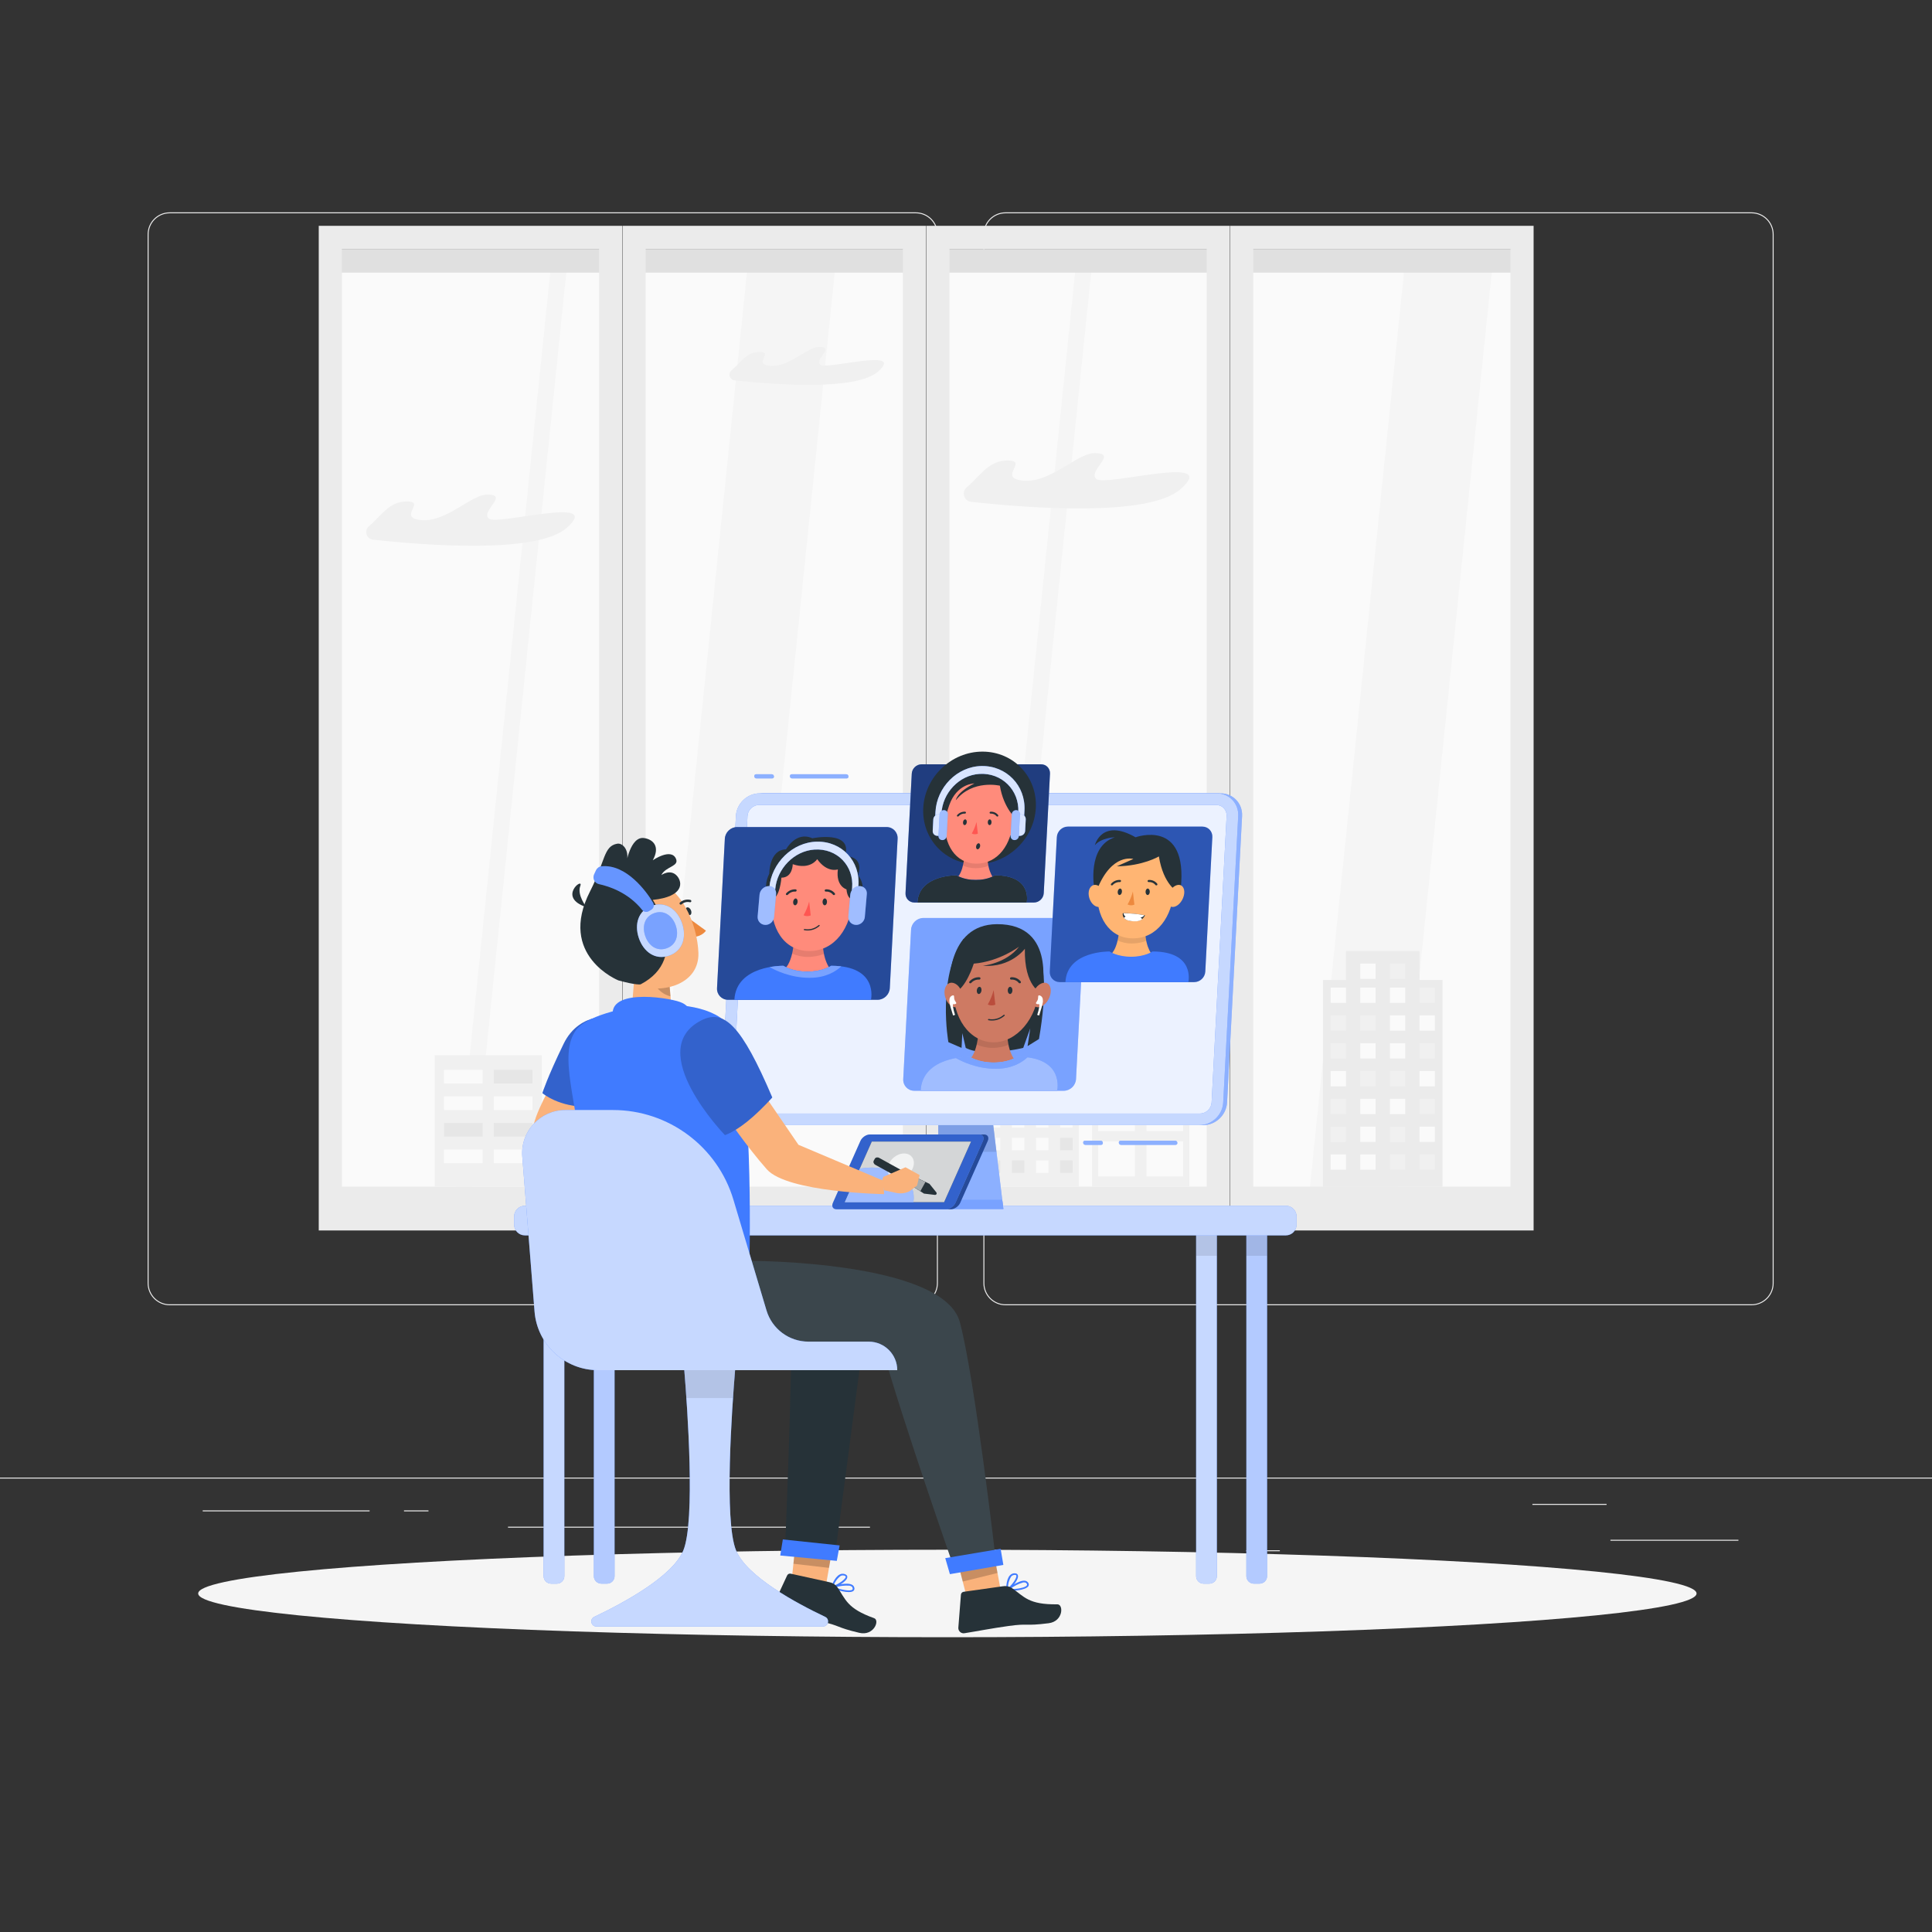 <svg xmlns="http://www.w3.org/2000/svg" x="0px" y="0px" viewBox="0 0 500 500" style="enable-background:new 0 0 500 500;"><rect x="0" y="0" width="500" height="500" fill="#333333" stroke="none"/><defs></defs><g id="Background_Complete"><g><rect x="416.779" y="398.494" style="fill: rgb(235, 235, 235);" width="33.122" height="0.25"></rect><rect x="322.527" y="401.208" style="fill: rgb(235, 235, 235);" width="8.693" height="0.25"></rect><rect x="396.586" y="389.208" style="fill: rgb(235, 235, 235);" width="19.192" height="0.25"></rect><rect x="52.459" y="390.888" style="fill: rgb(235, 235, 235);" width="43.193" height="0.25"></rect><rect x="104.556" y="390.888" style="fill: rgb(235, 235, 235);" width="6.333" height="0.25"></rect><rect x="131.471" y="395.111" style="fill: rgb(235, 235, 235);" width="93.676" height="0.25"></rect><path style="fill: rgb(235, 235, 235);" d="M237.014,337.8H43.915c-3.147,0-5.708-2.561-5.708-5.708V60.66c0-3.147,2.561-5.708,5.708-5.708&#10;&#9;&#9;&#9;h193.099c3.146,0,5.707,2.561,5.707,5.708v271.432C242.721,335.239,240.16,337.8,237.014,337.8z M43.915,55.203&#10;&#9;&#9;&#9;c-3.01,0-5.458,2.448-5.458,5.458v271.432c0,3.01,2.448,5.458,5.458,5.458h193.099c3.009,0,5.457-2.448,5.457-5.458V60.66&#10;&#9;&#9;&#9;c0-3.009-2.448-5.458-5.457-5.458H43.915z"></path><path style="fill: rgb(235, 235, 235);" d="M453.31,337.8H260.212c-3.147,0-5.707-2.561-5.707-5.708V60.66c0-3.147,2.561-5.708,5.707-5.708&#10;&#9;&#9;&#9;H453.31c3.148,0,5.708,2.561,5.708,5.708v271.432C459.019,335.239,456.458,337.8,453.31,337.8z M260.212,55.203&#10;&#9;&#9;&#9;c-3.009,0-5.457,2.448-5.457,5.458v271.432c0,3.01,2.448,5.458,5.457,5.458H453.31c3.01,0,5.458-2.448,5.458-5.458V60.66&#10;&#9;&#9;&#9;c0-3.009-2.448-5.458-5.458-5.458H260.212z"></path><rect y="382.398" style="fill: rgb(235, 235, 235);" width="500" height="0.25"></rect></g><g><g><rect x="86.227" y="67.494" style="fill: rgb(250, 250, 250);" width="71.254" height="241.711"></rect><g><polygon style="fill: rgb(245, 245, 245);" points="146.87,67.494 142.707,67.494 117.855,309.205 122.018,309.205 &#9;&#9;&#9;&#9;"></polygon></g><rect x="85.772" y="64.429" style="fill: rgb(224, 224, 224);" width="72.447" height="6.13"></rect><rect x="85.772" y="307.09" style="fill: rgb(235, 235, 235);" width="72.447" height="6.13"></rect><g><path style="fill: rgb(235, 235, 235);" d="M161.035,318.446H82.493V58.442h78.542V318.446z M88.48,312.459h66.567V64.429H88.48V312.459z"></path></g></g><g><rect x="164.848" y="67.494" style="fill: rgb(250, 250, 250);" width="71.254" height="241.711"></rect><g><polygon style="fill: rgb(245, 245, 245);" points="216.338,67.494 193.621,67.494 168.769,309.205 191.486,309.205 &#9;&#9;&#9;&#9;"></polygon></g><rect x="164.392" y="64.429" style="fill: rgb(224, 224, 224);" width="72.447" height="6.13"></rect><rect x="164.392" y="307.09" style="fill: rgb(235, 235, 235);" width="72.447" height="6.13"></rect><g><path style="fill: rgb(235, 235, 235);" d="M239.655,318.446h-78.542V58.442h78.542V318.446z M167.101,312.459h66.567V64.429h-66.567&#10;&#9;&#9;&#9;&#9;&#9;V312.459z"></path></g></g><g><rect x="243.469" y="67.494" style="fill: rgb(250, 250, 250);" width="71.254" height="241.711"></rect><g><polygon style="fill: rgb(245, 245, 245);" points="282.707,67.494 278.543,67.494 253.691,309.205 257.854,309.205 &#9;&#9;&#9;&#9;"></polygon></g><rect x="243.013" y="64.429" style="fill: rgb(224, 224, 224);" width="72.447" height="6.13"></rect><rect x="243.013" y="307.09" style="fill: rgb(235, 235, 235);" width="72.447" height="6.13"></rect><g><path style="fill: rgb(235, 235, 235);" d="M318.276,318.446h-78.542V58.442h78.542V318.446z M245.722,312.459h66.567V64.429h-66.567&#10;&#9;&#9;&#9;&#9;&#9;V312.459z"></path></g></g><g><rect x="322.089" y="67.494" style="fill: rgb(250, 250, 250);" width="71.254" height="241.711"></rect><g><polygon style="fill: rgb(245, 245, 245);" points="386.372,67.494 363.655,67.494 338.802,309.205 361.519,309.205 &#9;&#9;&#9;&#9;"></polygon></g><rect x="321.634" y="64.429" style="fill: rgb(224, 224, 224);" width="72.447" height="6.13"></rect><rect x="321.634" y="307.09" style="fill: rgb(235, 235, 235);" width="72.447" height="6.13"></rect><g><path style="fill: rgb(235, 235, 235);" d="M396.897,318.446h-78.542V58.442h78.542V318.446z M324.343,312.459h66.567V64.429h-66.567&#10;&#9;&#9;&#9;&#9;&#9;V312.459z"></path></g></g><g><rect x="342.391" y="253.607" style="fill: rgb(235, 235, 235);" width="30.933" height="53.488"></rect><polygon style="fill: rgb(235, 235, 235);" points="348.331,246.133 348.331,259.548 350.77,259.548 364.944,259.548 367.383,259.548 &#10;&#9;&#9;&#9;&#9;367.383,246.133 &#9;&#9;&#9;"></polygon><rect x="344.371" y="255.588" style="fill: rgb(250, 250, 250);" width="3.96" height="3.96"></rect><rect x="352.042" y="255.588" style="fill: rgb(250, 250, 250);" width="3.96" height="3.96"></rect><rect x="359.712" y="255.588" style="fill: rgb(250, 250, 250);" width="3.96" height="3.96"></rect><rect x="367.383" y="255.588" style="fill: rgb(240, 240, 240);" width="3.96" height="3.96"></rect><rect x="344.371" y="262.783" style="fill: rgb(240, 240, 240);" width="3.96" height="3.96"></rect><rect x="352.042" y="262.783" style="fill: rgb(240, 240, 240);" width="3.96" height="3.96"></rect><rect x="359.712" y="262.783" style="fill: rgb(250, 250, 250);" width="3.96" height="3.96"></rect><rect x="367.383" y="262.783" style="fill: rgb(250, 250, 250);" width="3.96" height="3.96"></rect><rect x="344.371" y="269.979" style="fill: rgb(240, 240, 240);" width="3.96" height="3.96"></rect><rect x="352.042" y="269.979" style="fill: rgb(250, 250, 250);" width="3.96" height="3.96"></rect><rect x="359.712" y="269.979" style="fill: rgb(250, 250, 250);" width="3.96" height="3.96"></rect><rect x="352.042" y="249.368" style="fill: rgb(250, 250, 250);" width="3.96" height="3.96"></rect><rect x="359.712" y="249.368" style="fill: rgb(240, 240, 240);" width="3.96" height="3.96"></rect><rect x="367.383" y="269.979" style="fill: rgb(240, 240, 240);" width="3.96" height="3.96"></rect><rect x="344.371" y="277.175" style="fill: rgb(250, 250, 250);" width="3.96" height="3.96"></rect><rect x="352.042" y="277.175" style="fill: rgb(240, 240, 240);" width="3.96" height="3.96"></rect><rect x="359.712" y="277.175" style="fill: rgb(240, 240, 240);" width="3.96" height="3.96"></rect><rect x="367.383" y="277.175" style="fill: rgb(250, 250, 250);" width="3.96" height="3.96"></rect><rect x="344.371" y="284.371" style="fill: rgb(240, 240, 240);" width="3.96" height="3.96"></rect><rect x="352.042" y="284.371" style="fill: rgb(250, 250, 250);" width="3.96" height="3.96"></rect><rect x="359.712" y="284.371" style="fill: rgb(250, 250, 250);" width="3.96" height="3.96"></rect><rect x="367.383" y="284.371" style="fill: rgb(240, 240, 240);" width="3.96" height="3.96"></rect><rect x="344.371" y="291.566" style="fill: rgb(240, 240, 240);" width="3.96" height="3.96"></rect><rect x="352.042" y="291.566" style="fill: rgb(250, 250, 250);" width="3.96" height="3.96"></rect><rect x="359.712" y="291.566" style="fill: rgb(240, 240, 240);" width="3.96" height="3.96"></rect><rect x="367.383" y="291.566" style="fill: rgb(250, 250, 250);" width="3.96" height="3.96"></rect><rect x="344.371" y="298.762" style="fill: rgb(250, 250, 250);" width="3.96" height="3.96"></rect><rect x="352.042" y="298.762" style="fill: rgb(250, 250, 250);" width="3.96" height="3.96"></rect><rect x="359.712" y="298.762" style="fill: rgb(240, 240, 240);" width="3.96" height="3.96"></rect><rect x="367.383" y="298.762" style="fill: rgb(240, 240, 240);" width="3.96" height="3.96"></rect></g><g><rect x="112.501" y="273.092" style="fill: rgb(240, 240, 240);" width="27.71" height="34.003"></rect><polygon style="fill: rgb(230, 230, 230);" points="137.799,276.863 131.353,276.863 129.579,276.863 127.805,276.863 127.805,280.411 &#10;&#9;&#9;&#9;&#9;129.579,280.411 131.353,280.411 137.799,280.411 &#9;&#9;&#9;"></polygon><polygon style="fill: rgb(250, 250, 250);" points="137.799,283.735 131.353,283.735 129.579,283.735 127.805,283.735 127.805,287.283 &#10;&#9;&#9;&#9;&#9;129.579,287.283 131.353,287.283 137.799,287.283 &#9;&#9;&#9;"></polygon><polygon style="fill: rgb(230, 230, 230);" points="137.799,290.607 131.353,290.607 129.579,290.607 127.805,290.607 127.805,294.154 &#10;&#9;&#9;&#9;&#9;129.579,294.154 131.353,294.154 137.799,294.154 &#9;&#9;&#9;"></polygon><polygon style="fill: rgb(250, 250, 250);" points="137.799,297.478 131.353,297.478 128.612,297.478 127.805,297.478 127.805,301.026 &#10;&#9;&#9;&#9;&#9;128.612,301.026 131.353,301.026 137.799,301.026 &#9;&#9;&#9;"></polygon><polygon style="fill: rgb(250, 250, 250);" points="124.907,276.863 118.461,276.863 116.687,276.863 114.913,276.863 114.913,280.411 &#10;&#9;&#9;&#9;&#9;116.687,280.411 118.461,280.411 124.907,280.411 &#9;&#9;&#9;"></polygon><polygon style="fill: rgb(250, 250, 250);" points="124.907,283.735 118.461,283.735 115.96,283.735 114.913,283.735 114.913,287.283 &#10;&#9;&#9;&#9;&#9;115.96,287.283 118.461,287.283 124.907,287.283 &#9;&#9;&#9;"></polygon><polygon style="fill: rgb(230, 230, 230);" points="124.907,290.607 118.461,290.607 116.687,290.607 114.913,290.607 114.913,294.154 &#10;&#9;&#9;&#9;&#9;116.687,294.154 118.461,294.154 124.907,294.154 &#9;&#9;&#9;"></polygon><polygon style="fill: rgb(250, 250, 250);" points="124.907,297.478 118.461,297.478 116.687,297.478 114.913,297.478 114.913,301.026 &#10;&#9;&#9;&#9;&#9;116.687,301.026 118.461,301.026 124.907,301.026 &#9;&#9;&#9;"></polygon></g><g><rect x="254.027" y="285.968" style="fill: rgb(240, 240, 240);" width="25.177" height="21.128"></rect><rect x="255.638" y="288.601" style="fill: rgb(250, 250, 250);" width="3.223" height="3.223"></rect><rect x="261.882" y="288.601" style="fill: rgb(250, 250, 250);" width="3.223" height="3.223"></rect><rect x="268.125" y="288.601" style="fill: rgb(250, 250, 250);" width="3.223" height="3.223"></rect><rect x="274.369" y="288.601" style="fill: rgb(250, 250, 250);" width="3.223" height="3.223"></rect><rect x="255.638" y="294.458" style="fill: rgb(250, 250, 250);" width="3.223" height="3.223"></rect><rect x="261.882" y="294.458" style="fill: rgb(250, 250, 250);" width="3.223" height="3.223"></rect><rect x="268.125" y="294.458" style="fill: rgb(250, 250, 250);" width="3.223" height="3.223"></rect><rect x="274.369" y="294.458" style="fill: rgb(230, 230, 230);" width="3.223" height="3.223"></rect><rect x="255.638" y="300.315" style="fill: rgb(230, 230, 230);" width="3.223" height="3.223"></rect><rect x="261.882" y="300.315" style="fill: rgb(230, 230, 230);" width="3.223" height="3.223"></rect><rect x="268.125" y="300.315" style="fill: rgb(250, 250, 250);" width="3.223" height="3.223"></rect><rect x="274.369" y="300.315" style="fill: rgb(230, 230, 230);" width="3.223" height="3.223"></rect></g><g><rect x="282.616" y="270.344" style="fill: rgb(240, 240, 240);" width="25.177" height="36.752"></rect><rect x="284.228" y="271.955" style="fill: rgb(250, 250, 250);" width="9.467" height="9.08"></rect><rect x="296.715" y="271.955" style="fill: rgb(250, 250, 250);" width="9.467" height="9.08"></rect><rect x="284.228" y="283.669" style="fill: rgb(250, 250, 250);" width="9.467" height="9.08"></rect><rect x="296.715" y="283.669" style="fill: rgb(250, 250, 250);" width="9.467" height="9.08"></rect><rect x="284.228" y="295.382" style="fill: rgb(250, 250, 250);" width="9.467" height="9.08"></rect><rect x="296.715" y="295.382" style="fill: rgb(250, 250, 250);" width="9.467" height="9.08"></rect></g><path style="fill: rgb(240, 240, 240);" d="M250.184,126.123c-1.437,1.201-0.731,3.54,1.131,3.745c14.772,1.626,45.9,4.04,54.237-3.298&#10;&#9;&#9;&#9;c10.563-9.298-19.514-0.506-21.838-2.618c-2.324-2.113,5.922-6.796-0.557-6.678c-4.546,0.083-11.616,8.129-18.873,7.065&#10;&#9;&#9;&#9;c-5.915-0.868,1.972-5.163-3.521-5.163C255.781,119.177,253.627,123.246,250.184,126.123z"></path><path style="fill: rgb(240, 240, 240);" d="M95.48,136.193c-1.329,1.111-0.676,3.274,1.046,3.464c13.661,1.504,42.447,3.736,50.156-3.05&#10;&#9;&#9;&#9;c9.768-8.598-18.046-0.467-20.195-2.421c-2.149-1.954,5.477-6.284-0.515-6.175c-4.204,0.076-10.742,7.518-17.453,6.533&#10;&#9;&#9;&#9;c-5.47-0.802,1.824-4.775-3.256-4.775C100.657,129.769,98.664,133.532,95.48,136.193z"></path><path style="fill: rgb(240, 240, 240);" d="M189.308,95.859c-0.985,0.823-0.501,2.426,0.775,2.566c10.12,1.114,31.447,2.768,37.158-2.259&#10;&#9;&#9;&#9;c7.237-6.37-13.369-0.346-14.961-1.794c-1.592-1.447,4.057-4.656-0.381-4.575c-3.114,0.057-7.958,5.569-12.93,4.84&#10;&#9;&#9;&#9;c-4.053-0.594,1.351-3.537-2.412-3.537C193.143,91.1,191.667,93.888,189.308,95.859z"></path></g></g><g id="Background_Simple" style="display:none;"><g style="display:inline;"><path style="fill:#407BFF;" d="M128.839,201.404c12.374-26.46-14.998-88.728,15-102.965&#10;&#9;&#9;&#9;c37.282-17.694,100.952,53.562,143.012,61.345c45.105,8.346,156.629-35.822,182.988-4.806c31.277,36.803-81.252,110.46-98,153.112&#10;&#9;&#9;&#9;c-9.414,23.976,3.124,90.342-25.14,100.43c-44.72,15.961-109.194-64.358-154.755-78.649&#10;&#9;&#9;&#9;c-35.391-11.101-138.852,1.088-151.194-28.17C27.974,271.414,114.844,231.33,128.839,201.404z"></path><path style="opacity:0.9;fill:#FFFFFF;" d="M128.839,201.404c12.374-26.46-14.998-88.728,15-102.965&#10;&#9;&#9;&#9;c37.282-17.694,100.952,53.562,143.012,61.345c45.105,8.346,156.629-35.822,182.988-4.806c31.277,36.803-81.252,110.46-98,153.112&#10;&#9;&#9;&#9;c-9.414,23.976,3.124,90.342-25.14,100.43c-44.72,15.961-109.194-64.358-154.755-78.649&#10;&#9;&#9;&#9;c-35.391-11.101-138.852,1.088-151.194-28.17C27.974,271.414,114.844,231.33,128.839,201.404z"></path></g></g><g id="Shadow"><ellipse id="_x3C_Path_x3E__1_" style="fill:#F5F5F5;" cx="245.178" cy="412.391" rx="193.889" ry="11.323"></ellipse></g><g id="Character"><g><g><g><g><path style="fill:#407BFF;" d="M153.687,315.882v92.018c0,1.075,0.872,1.947,1.947,1.947h1.471&#10;&#9;&#9;&#9;&#9;&#9;&#9;c1.075,0,1.947-0.872,1.947-1.947v-92.018H153.687z"></path><path style="opacity:0.6;fill:#FFFFFF;" d="M153.687,315.882v92.018c0,1.075,0.872,1.947,1.947,1.947h1.471&#10;&#9;&#9;&#9;&#9;&#9;&#9;c1.075,0,1.947-0.872,1.947-1.947v-92.018H153.687z"></path><rect x="153.687" y="319.716" style="opacity:0.1;" width="5.365" height="5.285"></rect></g><g><path style="fill:#407BFF;" d="M322.557,315.882v92.018c0,1.075,0.872,1.947,1.947,1.947h1.471&#10;&#9;&#9;&#9;&#9;&#9;&#9;c1.075,0,1.947-0.872,1.947-1.947v-92.018H322.557z"></path><path style="opacity:0.6;fill:#FFFFFF;" d="M322.557,315.882v92.018c0,1.075,0.872,1.947,1.947,1.947h1.471&#10;&#9;&#9;&#9;&#9;&#9;&#9;c1.075,0,1.947-0.872,1.947-1.947v-92.018H322.557z"></path><rect x="322.557" y="319.716" style="opacity:0.1;" width="5.365" height="5.285"></rect></g><g><path style="fill:#407BFF;" d="M140.687,315.882v92.018c0,1.075,0.872,1.947,1.947,1.947h1.471&#10;&#9;&#9;&#9;&#9;&#9;&#9;c1.075,0,1.947-0.872,1.947-1.947v-92.018H140.687z"></path><path style="opacity:0.7;fill:#FFFFFF;" d="M140.687,315.882v92.018c0,1.075,0.872,1.947,1.947,1.947h1.471&#10;&#9;&#9;&#9;&#9;&#9;&#9;c1.075,0,1.947-0.872,1.947-1.947v-92.018H140.687z"></path><rect x="140.687" y="319.716" style="opacity:0.1;" width="5.365" height="5.285"></rect></g><g><path style="fill:#407BFF;" d="M309.557,315.882v92.018c0,1.075,0.872,1.947,1.947,1.947h1.471&#10;&#9;&#9;&#9;&#9;&#9;&#9;c1.075,0,1.947-0.872,1.947-1.947v-92.018H309.557z"></path><path style="opacity:0.7;fill:#FFFFFF;" d="M309.557,315.882v92.018c0,1.075,0.872,1.947,1.947,1.947h1.471&#10;&#9;&#9;&#9;&#9;&#9;&#9;c1.075,0,1.947-0.872,1.947-1.947v-92.018H309.557z"></path><rect x="309.557" y="319.716" style="opacity:0.1;" width="5.365" height="5.285"></rect></g></g><g><path style="fill:#407BFF;" d="M135.837,319.716c-1.536,0-2.782-1.246-2.782-2.782v-2.103c0-1.536,1.246-2.782,2.782-2.782&#10;&#9;&#9;&#9;&#9;&#9;h196.936c1.537,0,2.782,1.246,2.782,2.782v2.103c0,1.536-1.246,2.782-2.782,2.782H135.837z"></path><path style="opacity:0.7;fill:#FFFFFF;" d="M135.837,319.716c-1.536,0-2.782-1.246-2.782-2.782v-2.103&#10;&#9;&#9;&#9;&#9;&#9;c0-1.536,1.246-2.782,2.782-2.782h196.936c1.537,0,2.782,1.246,2.782,2.782v2.103c0,1.536-1.246,2.782-2.782,2.782H135.837z"></path></g></g><path style="fill:#FAFAFA;" d="M226.578,213.912c-1.232,1.03-0.627,3.035,0.969,3.21c12.662,1.394,39.345,3.463,46.49-2.827&#10;&#9;&#9;&#9;c9.055-7.97-16.727-0.433-18.719-2.244c-1.992-1.811,5.076-5.825-0.477-5.724c-3.896,0.071-9.957,6.968-16.178,6.056&#10;&#9;&#9;&#9;c-5.07-0.744,1.69-4.426-3.018-4.426C231.376,207.958,229.529,211.445,226.578,213.912z"></path><g><path style="fill:#407BFF;" d="M193.131,291.184h118.256c3.241,0,6.007-2.628,6.177-5.869l3.885-74.13&#10;&#9;&#9;&#9;&#9;c0.17-3.241-2.32-5.869-5.561-5.869H197.631c-3.241,0-6.007,2.628-6.177,5.869l-3.885,74.13&#10;&#9;&#9;&#9;&#9;C187.4,288.556,189.89,291.184,193.131,291.184z"></path><path style="opacity:0.4;fill:#FFFFFF;" d="M193.131,291.184h118.256c3.241,0,6.007-2.628,6.177-5.869l3.885-74.13&#10;&#9;&#9;&#9;&#9;c0.17-3.241-2.32-5.869-5.561-5.869H197.631c-3.241,0-6.007,2.628-6.177,5.869l-3.885,74.13&#10;&#9;&#9;&#9;&#9;C187.4,288.556,189.89,291.184,193.131,291.184z"></path></g><g><polygon style="fill:#407BFF;" points="242.826,312.883 259.668,312.883 256.278,284.815 242.826,284.815 &#9;&#9;&#9;"></polygon><polygon style="opacity:0.4;fill:#FFFFFF;" points="242.826,312.883 259.668,312.883 256.278,284.815 242.826,284.815 &#9;&#9;&#9;"></polygon><path style="fill:#407BFF;" d="M228.179,310.528h31.205l0.285,2.355h-31.489c-0.65,0-1.177-0.527-1.177-1.177&#10;&#9;&#9;&#9;&#9;S227.529,310.528,228.179,310.528z"></path><path style="opacity:0.3;fill:#FFFFFF;" d="M228.179,310.528h31.205l0.285,2.355h-31.489c-0.65,0-1.177-0.527-1.177-1.177&#10;&#9;&#9;&#9;&#9;S227.529,310.528,228.179,310.528z"></path><polygon style="opacity:0.1;" points="257.882,298.095 242.826,298.095 242.826,290.042 256.909,290.042 &#9;&#9;&#9;"></polygon></g><g><path style="fill:#407BFF;" d="M192.131,291.184h118.256c3.241,0,6.007-2.628,6.177-5.869l3.885-74.13&#10;&#9;&#9;&#9;&#9;c0.17-3.241-2.32-5.869-5.561-5.869H196.631c-3.241,0-6.007,2.628-6.177,5.869l-3.885,74.13&#10;&#9;&#9;&#9;&#9;C186.4,288.556,188.89,291.184,192.131,291.184z"></path><path style="opacity:0.7;fill:#FFFFFF;" d="M192.131,291.184h118.256c3.241,0,6.007-2.628,6.177-5.869l3.885-74.13&#10;&#9;&#9;&#9;&#9;c0.17-3.241-2.32-5.869-5.561-5.869H196.631c-3.241,0-6.007,2.628-6.177,5.869l-3.885,74.13&#10;&#9;&#9;&#9;&#9;C186.4,288.556,188.89,291.184,192.131,291.184z"></path></g><path style="fill:#407BFF;" d="M310.544,288.183H192.288c-1.582,0-2.802-1.287-2.719-2.869l3.885-74.13&#10;&#9;&#9;&#9;c0.083-1.582,1.438-2.869,3.02-2.869H314.73c1.582,0,2.802,1.287,2.719,2.869l-3.885,74.13&#10;&#9;&#9;&#9;C313.481,286.896,312.126,288.183,310.544,288.183z"></path><path style="opacity:0.9;fill:#FFFFFF;" d="M310.544,288.183H192.288c-1.582,0-2.802-1.287-2.719-2.869l3.885-74.13&#10;&#9;&#9;&#9;c0.083-1.582,1.438-2.869,3.02-2.869H314.73c1.582,0,2.802,1.287,2.719,2.869l-3.885,74.13&#10;&#9;&#9;&#9;C313.481,286.896,312.126,288.183,310.544,288.183z"></path><g><g><path style="fill:#407BFF;" d="M219.107,201.457c-4.704,0-9.409,0-14.113,0c-0.695,0-0.791-1.08-0.094-1.08&#10;&#9;&#9;&#9;&#9;&#9;c4.704,0,9.409,0,14.113,0C219.707,200.377,219.803,201.457,219.107,201.457L219.107,201.457z"></path></g><g><path style="fill:#407BFF;" d="M199.824,201.457c-1.352,0-2.703,0-4.055,0c-0.695,0-0.791-1.08-0.094-1.08&#10;&#9;&#9;&#9;&#9;&#9;c1.352,0,2.703,0,4.055,0C200.424,200.377,200.52,201.457,199.824,201.457L199.824,201.457z"></path></g><g style="opacity:0.4;"><path style="fill:#FFFFFF;" d="M219.107,201.457c-4.704,0-9.409,0-14.113,0c-0.695,0-0.791-1.08-0.094-1.08&#10;&#9;&#9;&#9;&#9;&#9;c4.704,0,9.409,0,14.113,0C219.707,200.377,219.803,201.457,219.107,201.457L219.107,201.457z"></path></g><g style="opacity:0.4;"><path style="fill:#FFFFFF;" d="M199.824,201.457c-1.352,0-2.703,0-4.055,0c-0.695,0-0.791-1.08-0.094-1.08&#10;&#9;&#9;&#9;&#9;&#9;c1.352,0,2.703,0,4.055,0C200.424,200.377,200.52,201.457,199.824,201.457L199.824,201.457z"></path></g></g><g><g><path style="fill:#407BFF;" d="M304.231,296.289c-4.704,0-9.409,0-14.113,0c-0.695,0-0.791-1.08-0.095-1.08&#10;&#9;&#9;&#9;&#9;&#9;c4.704,0,9.409,0,14.113,0C304.832,295.209,304.927,296.289,304.231,296.289L304.231,296.289z"></path></g><g><path style="fill:#407BFF;" d="M284.948,296.289c-1.352,0-2.703,0-4.055,0c-0.695,0-0.791-1.08-0.095-1.08&#10;&#9;&#9;&#9;&#9;&#9;c1.352,0,2.703,0,4.055,0C285.549,295.209,285.645,296.289,284.948,296.289L284.948,296.289z"></path></g><g style="opacity:0.4;"><path style="fill:#FFFFFF;" d="M304.231,296.289c-4.704,0-9.409,0-14.113,0c-0.695,0-0.791-1.08-0.095-1.08&#10;&#9;&#9;&#9;&#9;&#9;c4.704,0,9.409,0,14.113,0C304.832,295.209,304.927,296.289,304.231,296.289L304.231,296.289z"></path></g><g style="opacity:0.4;"><path style="fill:#FFFFFF;" d="M284.948,296.289c-1.352,0-2.703,0-4.055,0c-0.695,0-0.791-1.08-0.095-1.08&#10;&#9;&#9;&#9;&#9;&#9;c1.352,0,2.703,0,4.055,0C285.549,295.209,285.645,296.289,284.948,296.289L284.948,296.289z"></path></g></g><g><g><g><path style="fill:#407BFF;" d="M236.644,233.573h30.928c1.338,0,2.479-1.084,2.548-2.422l1.616-30.928&#10;&#9;&#9;&#9;&#9;&#9;&#9;c0.07-1.338-0.958-2.422-2.295-2.422h-30.928c-1.338,0-2.479,1.084-2.548,2.422l-1.616,30.928&#10;&#9;&#9;&#9;&#9;&#9;&#9;C234.279,232.489,235.306,233.573,236.644,233.573z"></path><path style="opacity:0.5;" d="M236.644,233.573h30.928c1.338,0,2.479-1.084,2.548-2.422l1.616-30.928&#10;&#9;&#9;&#9;&#9;&#9;&#9;c0.07-1.338-0.958-2.422-2.295-2.422h-30.928c-1.338,0-2.479,1.084-2.548,2.422l-1.616,30.928&#10;&#9;&#9;&#9;&#9;&#9;&#9;C234.279,232.489,235.306,233.573,236.644,233.573z"></path></g><g><path style="fill:#263238;" d="M238.939,209.084c-0.42,8.044,5.76,14.566,13.805,14.566c8.044,0,14.906-6.521,15.327-14.566&#10;&#9;&#9;&#9;&#9;&#9;&#9;c0.42-8.044-5.76-14.566-13.805-14.566S239.359,201.04,238.939,209.084z"></path><path style="fill:#FF8B7B;" d="M257.494,227.737c0,0-1.905-1.778-1.942-6.087h-5.981c0,0-0.364,6.087-3.272,6.087H257.494z"></path><path style="opacity:0.1;" d="M255.551,221.65c0.008,0.926,0.105,1.729,0.249,2.428c-0.924,0.353-2.043,0.615-3.343,0.615&#10;&#9;&#9;&#9;&#9;&#9;&#9;c-1.241,0-2.332-0.288-3.251-0.685c0.298-1.262,0.364-2.359,0.364-2.359H255.551z"></path><path style="fill:#FF8B7B;" d="M244.507,212.208c-0.326,6.243,2.685,11.303,8.244,11.303s9.099-5.061,9.425-11.303&#10;&#9;&#9;&#9;&#9;&#9;&#9;s-2.685-11.303-8.244-11.303C248.373,200.905,244.833,205.965,244.507,212.208z"></path><path style="fill:#FF5652;" d="M252.717,212.727c-0.27,1.04-0.68,2.045-1.218,2.987c0.479,0.243,1.053,0.256,1.568,0.035&#10;&#9;&#9;&#9;&#9;&#9;&#9;L252.717,212.727z"></path><g><path style="fill:#263238;" d="M256.609,212.761c0.006,0.414-0.206,0.762-0.477,0.779c-0.271,0.016-0.492-0.3-0.497-0.714&#10;&#9;&#9;&#9;&#9;&#9;&#9;&#9;c-0.006-0.414,0.207-0.757,0.478-0.773C256.384,212.036,256.605,212.353,256.609,212.761z"></path><path style="fill:#263238;" d="M258.153,211.314c0.042-0.003,0.082-0.015,0.12-0.034c0.101-0.09,0.119-0.24,0.042-0.343&#10;&#9;&#9;&#9;&#9;&#9;&#9;&#9;c-0.469-0.597-1.207-0.918-1.987-0.864c-0.134,0.018-0.234,0.141-0.223,0.274c0.011,0.133,0.129,0.227,0.263,0.208l0,0&#10;&#9;&#9;&#9;&#9;&#9;&#9;&#9;c0.617-0.036,1.198,0.224,1.563,0.701C257.989,211.312,258.073,211.334,258.153,211.314z"></path></g><g><path style="fill:#263238;" d="M249.231,212.761c-0.049,0.414,0.126,0.762,0.395,0.779c0.269,0.016,0.523-0.3,0.572-0.714&#10;&#9;&#9;&#9;&#9;&#9;&#9;&#9;c0.049-0.414-0.128-0.757-0.397-0.773C249.531,212.036,249.277,212.353,249.231,212.761z"></path><path style="fill:#263238;" d="M247.838,211.314c-0.041-0.003-0.081-0.015-0.117-0.034c-0.092-0.09-0.094-0.24-0.006-0.343&#10;&#9;&#9;&#9;&#9;&#9;&#9;&#9;c0.531-0.597,1.303-0.918,2.077-0.864c0.132,0.018,0.219,0.141,0.194,0.274c-0.025,0.133-0.152,0.227-0.285,0.208l0,0&#10;&#9;&#9;&#9;&#9;&#9;&#9;&#9;c-0.613-0.036-1.222,0.224-1.637,0.701C248.002,211.312,247.917,211.334,247.838,211.314z"></path></g><path style="fill:#407BFF;" d="M257.461,226.528c0,0-1.767,1.209-4.927,1.209c-3.16,0-4.956-1.209-4.956-1.209&#10;&#9;&#9;&#9;&#9;&#9;&#9;s-9.774-0.196-10.153,7.045h28.278C265.703,233.573,267.343,226.528,257.461,226.528z"></path><path style="fill:#263238;" d="M257.461,226.528c0,0-1.767,1.209-4.927,1.209c-3.16,0-4.956-1.209-4.956-1.209&#10;&#9;&#9;&#9;&#9;&#9;&#9;s-9.774-0.196-10.153,7.045h28.278C265.703,233.573,267.343,226.528,257.461,226.528z"></path><path style="fill:#263238;" d="M253.632,219.114c-0.104,0.429-0.414,0.728-0.687,0.675c-0.273-0.053-0.411-0.446-0.307-0.869&#10;&#9;&#9;&#9;&#9;&#9;&#9;c0.104-0.423,0.414-0.728,0.687-0.675C253.598,218.298,253.742,218.691,253.632,219.114z"></path><path style="fill:#263238;" d="M263.212,212.208c0,0-3.497-2.926-4.443-8.87c0,0-7.029-1.681-11.391,3.746&#10;&#9;&#9;&#9;&#9;&#9;&#9;c0,0,0.117-1.985,4.799-4.333c0,0-4.541,0-6.524,5.651c-1.983,5.651-0.719,5.343-0.719,5.343l-1.399-1.323l-0.683-5.337&#10;&#9;&#9;&#9;&#9;&#9;&#9;c0,0,2.555-5.214,2.713-5.434c0.158-0.22,4.394-2.862,4.394-2.862s4.851-1.321,5.214-1.248&#10;&#9;&#9;&#9;&#9;&#9;&#9;c0.363,0.073,4.069,0.779,4.497,1.013c0.428,0.234,2.37,2.069,3.074,2.803c0.704,0.734,1.691,5.727,1.691,5.727&#10;&#9;&#9;&#9;&#9;&#9;&#9;L263.212,212.208z"></path><path style="fill:#FF8B7B;" d="M261.135,212.774c-0.735,1.298-0.683,2.784,0.116,3.32c0.799,0.536,2.042-0.081,2.777-1.379&#10;&#9;&#9;&#9;&#9;&#9;&#9;c0.735-1.298,0.683-2.784-0.116-3.32C263.113,210.859,261.87,211.477,261.135,212.774z"></path><path style="fill:#FF8B7B;" d="M245.974,212.774c0.599,1.298,0.392,2.784-0.463,3.32c-0.855,0.536-2.034-0.081-2.633-1.379&#10;&#9;&#9;&#9;&#9;&#9;&#9;c-0.599-1.298-0.392-2.784,0.463-3.32C244.196,210.859,245.375,211.477,245.974,212.774z"></path></g></g><g><g><path style="fill:#407BFF;" d="M254.009,198.245c-6.341,0.116-11.583,5.552-11.915,11.888l-0.076,1.456&#10;&#9;&#9;&#9;&#9;&#9;&#9;c-0.013,0.256,0.183,0.464,0.439,0.464h0.645c0.256,0,0.475-0.208,0.488-0.464l0.055-1.044&#10;&#9;&#9;&#9;&#9;&#9;&#9;c0.277-5.292,4.513-9.913,9.812-10.255c5.806-0.375,10.376,4.208,10.077,9.914l-0.073,1.384&#10;&#9;&#9;&#9;&#9;&#9;&#9;c-0.013,0.256,0.183,0.464,0.439,0.464h0.645c0.256,0,0.475-0.208,0.488-0.464l0.096-1.838&#10;&#9;&#9;&#9;&#9;&#9;&#9;C265.467,203.324,260.47,198.127,254.009,198.245z"></path><path style="opacity:0.8;fill:#FFFFFF;" d="M254.009,198.245c-6.341,0.116-11.583,5.552-11.915,11.888l-0.076,1.456&#10;&#9;&#9;&#9;&#9;&#9;&#9;c-0.013,0.256,0.183,0.464,0.439,0.464h0.645c0.256,0,0.475-0.208,0.488-0.464l0.055-1.044&#10;&#9;&#9;&#9;&#9;&#9;&#9;c0.277-5.292,4.513-9.913,9.812-10.255c5.806-0.375,10.376,4.208,10.077,9.914l-0.073,1.384&#10;&#9;&#9;&#9;&#9;&#9;&#9;c-0.013,0.256,0.183,0.464,0.439,0.464h0.645c0.256,0,0.475-0.208,0.488-0.464l0.096-1.838&#10;&#9;&#9;&#9;&#9;&#9;&#9;C265.467,203.324,260.47,198.127,254.009,198.245z"></path></g><g><g><g><path style="fill:#407BFF;" d="M244.565,216.316h-1.956c-0.713,0-1.261-0.578-1.224-1.292l0.155-2.967&#10;&#9;&#9;&#9;&#9;&#9;&#9;&#9;&#9;c0.037-0.713,0.646-1.292,1.359-1.292h1.956L244.565,216.316z"></path><path style="opacity:0.8;fill:#FFFFFF;" d="M244.565,216.316h-1.956c-0.713,0-1.261-0.578-1.224-1.292l0.155-2.967&#10;&#9;&#9;&#9;&#9;&#9;&#9;&#9;&#9;c0.037-0.713,0.646-1.292,1.359-1.292h1.956L244.565,216.316z"></path></g><g><path style="fill:#407BFF;" d="M243.883,217.413L243.883,217.413c-0.587,0-1.038-0.476-1.007-1.063l0.294-5.618&#10;&#9;&#9;&#9;&#9;&#9;&#9;&#9;&#9;c0.031-0.587,0.531-1.063,1.118-1.063l0,0c0.587,0,1.038,0.476,1.007,1.063l-0.294,5.618&#10;&#9;&#9;&#9;&#9;&#9;&#9;&#9;&#9;C244.971,216.937,244.47,217.413,243.883,217.413z"></path><path style="opacity:0.5;fill:#FFFFFF;" d="M243.883,217.413L243.883,217.413c-0.587,0-1.038-0.476-1.007-1.063l0.294-5.618&#10;&#9;&#9;&#9;&#9;&#9;&#9;&#9;&#9;c0.031-0.587,0.531-1.063,1.118-1.063l0,0c0.587,0,1.038,0.476,1.007,1.063l-0.294,5.618&#10;&#9;&#9;&#9;&#9;&#9;&#9;&#9;&#9;C244.971,216.937,244.47,217.413,243.883,217.413z"></path></g></g><g><g><path style="fill:#407BFF;" d="M261.991,216.316h1.956c0.713,0,1.322-0.578,1.359-1.292l0.155-2.967&#10;&#9;&#9;&#9;&#9;&#9;&#9;&#9;&#9;c0.037-0.713-0.511-1.292-1.224-1.292h-1.956L261.991,216.316z"></path><path style="opacity:0.8;fill:#FFFFFF;" d="M261.991,216.316h1.956c0.713,0,1.322-0.578,1.359-1.292l0.155-2.967&#10;&#9;&#9;&#9;&#9;&#9;&#9;&#9;&#9;c0.037-0.713-0.511-1.292-1.224-1.292h-1.956L261.991,216.316z"></path></g><g><path style="fill:#407BFF;" d="M262.557,217.413L262.557,217.413c0.587,0,1.087-0.476,1.118-1.063l0.294-5.618&#10;&#9;&#9;&#9;&#9;&#9;&#9;&#9;&#9;c0.031-0.587-0.42-1.063-1.007-1.063l0,0c-0.587,0-1.087,0.476-1.118,1.063l-0.294,5.618&#10;&#9;&#9;&#9;&#9;&#9;&#9;&#9;&#9;C261.52,216.937,261.971,217.413,262.557,217.413z"></path><path style="opacity:0.5;fill:#FFFFFF;" d="M262.557,217.413L262.557,217.413c0.587,0,1.087-0.476,1.118-1.063l0.294-5.618&#10;&#9;&#9;&#9;&#9;&#9;&#9;&#9;&#9;c0.031-0.587-0.42-1.063-1.007-1.063l0,0c-0.587,0-1.087,0.476-1.118,1.063l-0.294,5.618&#10;&#9;&#9;&#9;&#9;&#9;&#9;&#9;&#9;C261.52,216.937,261.971,217.413,262.557,217.413z"></path></g></g></g></g></g><g><g><g><path style="fill:#407BFF;" d="M188.435,258.75h38.66c1.672,0,3.098-1.355,3.186-3.027l2.02-38.66&#10;&#9;&#9;&#9;&#9;&#9;&#9;c0.087-1.672-1.197-3.027-2.869-3.027h-38.66c-1.672,0-3.098,1.355-3.186,3.027l-2.02,38.66&#10;&#9;&#9;&#9;&#9;&#9;&#9;C185.478,257.394,186.763,258.75,188.435,258.75z"></path><path style="opacity:0.4;" d="M188.435,258.75h38.66c1.672,0,3.098-1.355,3.186-3.027l2.02-38.66&#10;&#9;&#9;&#9;&#9;&#9;&#9;c0.087-1.672-1.197-3.027-2.869-3.027h-38.66c-1.672,0-3.098,1.355-3.186,3.027l-2.02,38.66&#10;&#9;&#9;&#9;&#9;&#9;&#9;C185.478,257.394,186.763,258.75,188.435,258.75z"></path></g><g><path style="fill:#FF8B7B;" d="M215.359,251.454c0,0-2.381-2.222-2.428-7.609h-7.476c0,0-0.454,7.609-4.09,7.609H215.359z"></path><path style="opacity:0.1;" d="M212.931,243.846c0.01,1.158,0.132,2.161,0.311,3.036c-1.155,0.442-2.553,0.769-4.178,0.769&#10;&#9;&#9;&#9;&#9;&#9;&#9;c-1.551,0-2.915-0.36-4.064-0.856c0.372-1.577,0.455-2.948,0.455-2.948H212.931z"></path><path style="fill:#FF8B7B;" d="M199.658,232.704c-0.387,7.413,3.188,13.423,9.79,13.423c6.601,0,10.805-6.009,11.192-13.423&#10;&#9;&#9;&#9;&#9;&#9;&#9;c0.387-7.413-3.189-13.423-9.79-13.423C204.249,219.281,200.046,225.291,199.658,232.704z"></path><path style="fill:#FF5652;" d="M209.408,233.32c-0.32,1.234-0.807,2.428-1.447,3.547c0.569,0.289,1.251,0.304,1.861,0.041&#10;&#9;&#9;&#9;&#9;&#9;&#9;L209.408,233.32z"></path><g><path style="fill:#263238;" d="M214.03,233.36c0.007,0.491-0.244,0.905-0.566,0.925c-0.322,0.02-0.584-0.356-0.591-0.848&#10;&#9;&#9;&#9;&#9;&#9;&#9;&#9;c-0.007-0.491,0.246-0.898,0.568-0.918C213.763,232.5,214.025,232.876,214.03,233.36z"></path><path style="fill:#263238;" d="M215.864,231.642c0.049-0.004,0.098-0.018,0.143-0.04c0.12-0.107,0.142-0.285,0.049-0.407&#10;&#9;&#9;&#9;&#9;&#9;&#9;&#9;c-0.556-0.709-1.433-1.09-2.359-1.027c-0.159,0.021-0.278,0.167-0.265,0.325c0.013,0.158,0.153,0.269,0.312,0.248l0,0&#10;&#9;&#9;&#9;&#9;&#9;&#9;&#9;c0.732-0.043,1.423,0.266,1.856,0.833C215.669,231.64,215.768,231.666,215.864,231.642z"></path></g><g><path style="fill:#263238;" d="M205.268,233.36c-0.058,0.491,0.15,0.905,0.469,0.925c0.32,0.02,0.621-0.356,0.679-0.848&#10;&#9;&#9;&#9;&#9;&#9;&#9;&#9;c0.058-0.491-0.152-0.898-0.472-0.918S205.324,232.876,205.268,233.36z"></path><path style="fill:#263238;" d="M203.614,231.642c-0.049-0.004-0.096-0.018-0.139-0.04c-0.109-0.107-0.112-0.285-0.007-0.407&#10;&#9;&#9;&#9;&#9;&#9;&#9;&#9;c0.63-0.709,1.547-1.09,2.466-1.027c0.157,0.021,0.26,0.167,0.231,0.325s-0.181,0.269-0.338,0.248l0,0&#10;&#9;&#9;&#9;&#9;&#9;&#9;&#9;c-0.728-0.043-1.451,0.266-1.944,0.833C203.809,231.64,203.708,231.666,203.614,231.642z"></path></g><path style="fill:#263238;" d="M209.009,240.812c-0.295,0.001-0.587-0.025-0.874-0.077c-0.083-0.014-0.135-0.093-0.117-0.176&#10;&#9;&#9;&#9;&#9;&#9;&#9;c0-0.002,0.001-0.004,0.001-0.005c0.018-0.082,0.099-0.138,0.181-0.125c1.285,0.254,2.646-0.121,3.671-1.011&#10;&#9;&#9;&#9;&#9;&#9;&#9;c0.061-0.064,0.16-0.068,0.22-0.011c0.061,0.058,0.06,0.156-0.001,0.22C211.234,240.397,210.13,240.822,209.009,240.812z"></path><path style="fill:#263238;" d="M222.366,232.704c0,0-2.932,1.439-3.3-2.543c0,0-2.802-0.756-2.224-5.157&#10;&#9;&#9;&#9;&#9;&#9;&#9;c0,0-2.754,1.001-5.351-2.658c0,0-1.781,2.876-6.33,1.307c0,0,0.005,3.486-2.927,3.486c0,0-0.399,5.452-2.575,5.566&#10;&#9;&#9;&#9;&#9;&#9;&#9;c0,0-2.708-2.254-0.563-6.611c0,0-0.049-6.206,4.327-6.274c0,0,2.556-4.793,6.798-2.876c0,0,10.643-2.179,8.458,4.619&#10;&#9;&#9;&#9;&#9;&#9;&#9;c0,0,5.04-0.262,3.401,4.967C222.079,226.528,224.544,229.381,222.366,232.704z"></path><path style="fill:#FF8B7B;" d="M219.405,233.376c-0.873,1.541-0.811,3.306,0.138,3.943c0.949,0.637,2.425-0.096,3.298-1.637&#10;&#9;&#9;&#9;&#9;&#9;&#9;c0.873-1.541,0.811-3.306-0.138-3.943C221.754,231.102,220.277,231.835,219.405,233.376z"></path><path style="fill:#FF8B7B;" d="M201.401,233.376c0.712,1.541,0.465,3.306-0.55,3.943c-1.015,0.637-2.415-0.096-3.127-1.637&#10;&#9;&#9;&#9;&#9;&#9;&#9;c-0.712-1.541-0.466-3.306,0.549-3.943C199.29,231.102,200.69,231.835,201.401,233.376z"></path><g><path style="fill:#407BFF;" d="M215.102,249.943c0,0-2.208,1.511-6.158,1.511c-3.95,0-6.195-1.511-6.195-1.511&#10;&#9;&#9;&#9;&#9;&#9;&#9;&#9;s-12.218-0.245-12.691,8.806h35.347C225.405,258.75,227.455,249.943,215.102,249.943z"></path><path style="fill:#407BFF;" d="M209.548,253.062c-5.023,0-8.96-1.976-10.357-2.781c2.011-0.367,3.558-0.338,3.558-0.338&#10;&#9;&#9;&#9;&#9;&#9;&#9;&#9;s2.245,1.511,6.195,1.511c3.95,0,6.158-1.511,6.158-1.511c0.957,0,1.818,0.058,2.609,0.156&#10;&#9;&#9;&#9;&#9;&#9;&#9;&#9;C216.503,251.237,213.888,253.062,209.548,253.062z"></path><path style="opacity:0.3;fill:#FFFFFF;" d="M209.548,253.062c-5.023,0-8.96-1.976-10.357-2.781&#10;&#9;&#9;&#9;&#9;&#9;&#9;&#9;c2.011-0.367,3.558-0.338,3.558-0.338s2.245,1.511,6.195,1.511c3.95,0,6.158-1.511,6.158-1.511&#10;&#9;&#9;&#9;&#9;&#9;&#9;&#9;c0.957,0,1.818,0.058,2.609,0.156C216.503,251.237,213.888,253.062,209.548,253.062z"></path></g></g></g><g><path style="fill:#407BFF;" d="M211.426,217.82c-6.345,0.116-11.777,5.552-12.331,11.888l-0.127,1.456&#10;&#9;&#9;&#9;&#9;&#9;c-0.022,0.256,0.167,0.464,0.423,0.464h0.645c0.256,0,0.482-0.208,0.504-0.464l0.091-1.044&#10;&#9;&#9;&#9;&#9;&#9;c0.462-5.292,4.859-9.913,10.17-10.255c5.819-0.375,10.229,4.208,9.731,9.914l-0.121,1.384&#10;&#9;&#9;&#9;&#9;&#9;c-0.022,0.256,0.167,0.464,0.423,0.464h0.646c0.256,0,0.482-0.208,0.504-0.464l0.161-1.838&#10;&#9;&#9;&#9;&#9;&#9;C222.707,222.899,217.891,217.702,211.426,217.82z"></path><path style="opacity:0.8;fill:#FFFFFF;" d="M211.426,217.82c-6.345,0.116-11.777,5.552-12.331,11.888l-0.127,1.456&#10;&#9;&#9;&#9;&#9;&#9;c-0.022,0.256,0.167,0.464,0.423,0.464h0.645c0.256,0,0.482-0.208,0.504-0.464l0.091-1.044&#10;&#9;&#9;&#9;&#9;&#9;c0.462-5.292,4.859-9.913,10.17-10.255c5.819-0.375,10.229,4.208,9.731,9.914l-0.121,1.384&#10;&#9;&#9;&#9;&#9;&#9;c-0.022,0.256,0.167,0.464,0.423,0.464h0.646c0.256,0,0.482-0.208,0.504-0.464l0.161-1.838&#10;&#9;&#9;&#9;&#9;&#9;C222.707,222.899,217.891,217.702,211.426,217.82z"></path></g><g><g><path style="fill:#407BFF;" d="M198.111,239.367L198.111,239.367c-1.23,0-2.14-0.997-2.033-2.227l0.488-5.591&#10;&#9;&#9;&#9;&#9;&#9;&#9;c0.107-1.23,1.192-2.227,2.422-2.227l0,0c1.13,0,1.966,0.916,1.868,2.046l-0.52,5.953&#10;&#9;&#9;&#9;&#9;&#9;&#9;C200.237,238.451,199.241,239.367,198.111,239.367z"></path><path style="opacity:0.5;fill:#FFFFFF;" d="M198.111,239.367L198.111,239.367c-1.23,0-2.14-0.997-2.033-2.227l0.488-5.591&#10;&#9;&#9;&#9;&#9;&#9;&#9;c0.107-1.23,1.192-2.227,2.422-2.227l0,0c1.13,0,1.966,0.916,1.868,2.046l-0.52,5.953&#10;&#9;&#9;&#9;&#9;&#9;&#9;C200.237,238.451,199.241,239.367,198.111,239.367z"></path></g><g><path style="fill:#407BFF;" d="M221.591,239.367L221.591,239.367c-1.23,0-2.14-0.997-2.033-2.227l0.488-5.591&#10;&#9;&#9;&#9;&#9;&#9;&#9;c0.107-1.23,1.192-2.227,2.422-2.227l0,0c1.13,0,1.966,0.916,1.867,2.046l-0.52,5.953&#10;&#9;&#9;&#9;&#9;&#9;&#9;C223.717,238.451,222.721,239.367,221.591,239.367z"></path><path style="opacity:0.5;fill:#FFFFFF;" d="M221.591,239.367L221.591,239.367c-1.23,0-2.14-0.997-2.033-2.227l0.488-5.591&#10;&#9;&#9;&#9;&#9;&#9;&#9;c0.107-1.23,1.192-2.227,2.422-2.227l0,0c1.13,0,1.966,0.916,1.867,2.046l-0.52,5.953&#10;&#9;&#9;&#9;&#9;&#9;&#9;C223.717,238.451,222.721,239.367,221.591,239.367z"></path></g></g></g><g><g><path style="fill:#407BFF;" d="M244.857,312.956h-28.372c-0.924,0-1.34-0.749-0.929-1.673l7.119-16.007&#10;&#9;&#9;&#9;&#9;&#9;c0.411-0.924,1.493-1.673,2.417-1.673h28.372c0.924,0,1.34,0.749,0.929,1.673l-7.119,16.007&#10;&#9;&#9;&#9;&#9;&#9;C246.863,312.207,245.781,312.956,244.857,312.956z"></path><path style="opacity:0.2;" d="M244.857,312.956h-28.372c-0.924,0-1.34-0.749-0.929-1.673l7.119-16.007&#10;&#9;&#9;&#9;&#9;&#9;c0.411-0.924,1.493-1.673,2.417-1.673h28.372c0.924,0,1.34,0.749,0.929,1.673l-7.119,16.007&#10;&#9;&#9;&#9;&#9;&#9;C246.863,312.207,245.781,312.956,244.857,312.956z"></path><path style="fill:#407BFF;" d="M254.691,293.604h-1.226c0.924,0,1.34,0.749,0.929,1.673l-7.12,16.007&#10;&#9;&#9;&#9;&#9;&#9;c-0.411,0.924-1.493,1.673-2.417,1.673h1.226c0.924,0,2.006-0.749,2.417-1.673l7.12-16.007&#10;&#9;&#9;&#9;&#9;&#9;C256.03,294.353,255.615,293.604,254.691,293.604z"></path><path style="opacity:0.4;" d="M254.691,293.604h-1.226c0.924,0,1.34,0.749,0.929,1.673l-7.12,16.007&#10;&#9;&#9;&#9;&#9;&#9;c-0.411,0.924-1.493,1.673-2.417,1.673h1.226c0.924,0,2.006-0.749,2.417-1.673l7.12-16.007&#10;&#9;&#9;&#9;&#9;&#9;C256.03,294.353,255.615,293.604,254.691,293.604z"></path></g><g><polygon style="fill:#263238;" points="244.332,311.115 218.649,311.115 225.619,295.445 251.302,295.445 &#9;&#9;&#9;&#9;"></polygon><polygon style="opacity:0.8;fill:#FFFFFF;" points="244.332,311.115 218.649,311.115 225.619,295.445 251.302,295.445 &#9;&#9;&#9;&#9;"></polygon></g><g><path style="fill:#407BFF;" d="M225.756,302.173c-1.074,0-2.16,0.088-3.243,0.253l-3.865,8.689h17.739&#10;&#9;&#9;&#9;&#9;&#9;C237.152,305.996,232.889,302.173,225.756,302.173z"></path><path style="opacity:0.5;fill:#FFFFFF;" d="M225.756,302.173c-1.074,0-2.16,0.088-3.243,0.253l-3.865,8.689h17.739&#10;&#9;&#9;&#9;&#9;&#9;C237.152,305.996,232.889,302.173,225.756,302.173z"></path></g><g style="opacity:0.7;"><path style="fill:#FFFFFF;" d="M236.401,301.81c-0.479,1.819-2.343,3.294-4.162,3.294c-1.819,0-2.905-1.475-2.426-3.294&#10;&#9;&#9;&#9;&#9;&#9;c0.479-1.819,2.343-3.294,4.162-3.294C235.794,298.516,236.88,299.991,236.401,301.81z"></path></g></g><g><g><polygon style="fill:#FAB27B;" points="173.247,254.543 173.808,261.202 163.538,260.801 164.18,252.778 &#9;&#9;&#9;&#9;"></polygon><path style="opacity:0.2;" d="M173.526,257.859c-2.91-0.772-3.801-2.811-3.801-2.811l1.4-0.919l2.122,0.413L173.526,257.859z"></path><path style="fill:#263238;" d="M178.826,235.581c0.219,0.545,0.109,1.1-0.257,1.241c-0.366,0.141-0.874-0.2-1.073-0.736&#10;&#9;&#9;&#9;&#9;&#9;c-0.199-0.536-0.109-1.1,0.26-1.236C178.126,234.715,178.601,235.039,178.826,235.581z"></path><path style="fill:#ED893E;" d="M178.276,237.651l4.423,3.215c0,0-1.037,1.573-3.332,1.616L178.276,237.651z"></path><path style="fill:#FAB27B;" d="M156.331,241.699c2.591,7.368,3.527,10.547,8.496,13.349c7.039,2.321,16.204-0.498,15.918-8.478&#10;&#9;&#9;&#9;&#9;&#9;c-0.253-7.18-4.438-17.997-12.824-18.996c-5.978-0.71-11.414,3.44-12.143,9.27C155.573,238.482,155.762,240.145,156.331,241.699&#10;&#9;&#9;&#9;&#9;&#9;z"></path><path style="fill:#263238;" d="M176.098,234.111c0.101,0.029,0.209,0.006,0.289-0.059c0.572-0.523,1.368-0.733,2.139-0.563&#10;&#9;&#9;&#9;&#9;&#9;c0.164,0.049,0.333-0.042,0.381-0.203c0.043-0.164-0.054-0.337-0.218-0.389c-0.972-0.237-1.986,0.016-2.714,0.676&#10;&#9;&#9;&#9;&#9;&#9;c-0.129,0.11-0.142,0.306-0.029,0.438l0.001,0.001C175.988,234.058,176.04,234.092,176.098,234.111z"></path></g><path style="fill:#263238;" d="M168.938,232.891c0,0,10.031,14.962-3.135,21.851c0,0-0.977,0.307-5.77-1.017&#10;&#9;&#9;&#9;&#9;c0,0-15.834-6.371-7.323-23.054c3.975-7.793,3.445-11.712,7.042-12.324c1.448-0.246,3.465,1.837,2.23,5.435&#10;&#9;&#9;&#9;&#9;c0,0,1.103-7.457,4.736-6.889c2.45,0.383,4.133,2.296,2.22,5.741c0,0,4.669-3.215,5.971-0.46c0.99,2.095-2.603,1.991-3.752,4.287&#10;&#9;&#9;&#9;&#9;c0,0,2.373-1.684,4.057,0.23C176.672,228.346,177.052,232.049,168.938,232.891z"></path><path style="fill:#263238;" d="M151.791,234.781c0,0-2.526-3.138-1.607-5.511C151.102,226.897,144.06,232.255,151.791,234.781z"></path><path style="fill:#FAB27B;" d="M171.41,237.234c1.594,0.757,2.813,2.102,3.387,3.738c0.745,2.175-1.225,3.396-3.389,2.905&#10;&#9;&#9;&#9;&#9;c-1.961-0.444-4.689-2.115-4.495-4.359C167.107,237.274,169.45,236.33,171.41,237.234z"></path><path style="fill:#407BFF;" d="M165.332,242.77c1.215,3.572,4.227,5.778,7.799,4.563c3.572-1.215,4.613-4.801,3.397-8.372&#10;&#9;&#9;&#9;&#9;c-1.215-3.572-4.227-5.778-7.799-4.563C165.157,235.613,164.117,239.198,165.332,242.77z"></path><path style="opacity:0.7;fill:#FFFFFF;" d="M165.332,242.77c1.215,3.572,4.227,5.778,7.799,4.563&#10;&#9;&#9;&#9;&#9;c3.572-1.215,4.613-4.801,3.397-8.372c-1.215-3.572-4.227-5.778-7.799-4.563C165.157,235.613,164.117,239.198,165.332,242.77z"></path><path style="fill:#407BFF;" d="M166.977,242.21c0.858,2.523,2.985,4.081,5.508,3.222c2.523-0.858,3.257-3.39,2.399-5.913&#10;&#9;&#9;&#9;&#9;c-0.858-2.523-2.985-4.081-5.508-3.222C166.853,237.156,166.118,239.688,166.977,242.21z"></path><path style="opacity:0.3;fill:#FFFFFF;" d="M166.977,242.21c0.858,2.523,2.985,4.081,5.508,3.222&#10;&#9;&#9;&#9;&#9;c2.523-0.858,3.257-3.39,2.399-5.913c-0.858-2.523-2.985-4.081-5.508-3.222C166.853,237.156,166.118,239.688,166.977,242.21z"></path><g><path style="fill:#407BFF;" d="M169.025,233.639c-1.633-2.827-6.925-10.073-13.34-9.444c-0.633,0.062-1.183,0.471-1.449,1.048&#10;&#9;&#9;&#9;&#9;&#9;l-0.479,1.039c-0.485,1.053,0.123,2.279,1.256,2.525c2.811,0.61,7.669,2.268,11.206,6.706c0.41,0.514,1.144,0.636,1.708,0.297&#10;&#9;&#9;&#9;&#9;&#9;l0.627-0.377C169.174,235.063,169.386,234.265,169.025,233.639z"></path><path style="opacity:0.2;fill:#FFFFFF;" d="M169.025,233.639c-1.633-2.827-6.925-10.073-13.34-9.444&#10;&#9;&#9;&#9;&#9;&#9;c-0.633,0.062-1.183,0.471-1.449,1.048l-0.479,1.039c-0.485,1.053,0.123,2.279,1.256,2.525c2.811,0.61,7.669,2.268,11.206,6.706&#10;&#9;&#9;&#9;&#9;&#9;c0.41,0.514,1.144,0.636,1.708,0.297l0.627-0.377C169.174,235.063,169.386,234.265,169.025,233.639z"></path></g></g><g><g><g><path style="fill:#263238;" d="M235.097,303.843l-7.57-4.187c-0.424-0.235-0.93-0.131-1.13,0.231l-0.268,0.485&#10;&#9;&#9;&#9;&#9;&#9;&#9;c-0.2,0.362-0.019,0.846,0.405,1.08l7.57,4.187l5.025,3.264l2.792,0.333c0.412,0.049,0.638-0.36,0.378-0.683l-1.765-2.188&#10;&#9;&#9;&#9;&#9;&#9;&#9;L235.097,303.843z"></path></g><polygon style="fill:#263238;" points="238.182,308.289 239.509,305.89 236.148,304.331 235.076,306.271 &#9;&#9;&#9;&#9;"></polygon><polygon style="opacity:0.6;fill:#FFFFFF;" points="238.182,308.289 239.509,305.89 236.148,304.331 235.076,306.271 &#9;&#9;&#9;&#9;"></polygon></g><g><g><polygon style="fill:#FAB27B;" points="205.784,400.469 204.904,408.795 213.726,410.437 215.307,401.394 &#9;&#9;&#9;&#9;&#9;"></polygon><g><g><path style="fill:#407BFF;" d="M215.281,410.956c-0.085-0.039-0.138-0.124-0.136-0.216c0.003-0.094,0.065-0.175,0.155-0.203&#10;&#9;&#9;&#9;&#9;&#9;&#9;&#9;&#9;c0.158-0.05,3.754-1.171,5.191-0.414c0.269,0.137,0.474,0.373,0.571,0.658c0.144,0.324,0.067,0.704-0.191,0.947&#10;&#9;&#9;&#9;&#9;&#9;&#9;&#9;&#9;c-0.485,0.406-1.708,0.356-2.846,0.105C217.087,411.621,216.169,411.328,215.281,410.956z M216.048,410.82&#10;&#9;&#9;&#9;&#9;&#9;&#9;&#9;&#9;c1.658,0.586,3.97,1.08,4.526,0.577c0.078-0.06,0.163-0.178,0.062-0.484c-0.053-0.18-0.185-0.326-0.359-0.397&#10;&#9;&#9;&#9;&#9;&#9;&#9;&#9;&#9;c-0.127-0.068-0.262-0.117-0.403-0.145C218.581,410.278,217.283,410.43,216.048,410.82z"></path><path style="fill:#407BFF;" d="M215.169,410.918c-0.056-0.057-0.077-0.141-0.054-0.217c0.038-0.112,0.826-2.528,2.203-3.23&#10;&#9;&#9;&#9;&#9;&#9;&#9;&#9;&#9;c0.398-0.209,0.863-0.247,1.289-0.105c0.584,0.191,0.704,0.534,0.672,0.788c-0.031,1.073-2.669,2.574-3.871,2.818&#10;&#9;&#9;&#9;&#9;&#9;&#9;&#9;&#9;c-0.031,0.008-0.064,0.004-0.092-0.012C215.263,410.965,215.211,410.95,215.169,410.918z M218.371,407.745&#10;&#9;&#9;&#9;&#9;&#9;&#9;&#9;&#9;c-0.274-0.063-0.562-0.025-0.809,0.108c-0.857,0.639-1.497,1.525-1.834,2.539c1.283-0.421,3.067-1.657,3.148-2.29&#10;&#9;&#9;&#9;&#9;&#9;&#9;&#9;&#9;c-0.004-0.059,0.005-0.222-0.378-0.341L218.371,407.745L218.371,407.745z"></path><path style="fill:#263238;" d="M214.629,409.468l-9.995-2.201c-0.376-0.083-0.761,0.106-0.924,0.456l-3.597,7.734&#10;&#9;&#9;&#9;&#9;&#9;&#9;&#9;&#9;c-0.324,0.684-0.033,1.501,0.651,1.825c0.088,0.042,0.18,0.074,0.274,0.096c3.617,0.731,6.864,1.239,11.349,2.233&#10;&#9;&#9;&#9;&#9;&#9;&#9;&#9;&#9;c5.293,1.167,3.811,1.505,10.015,2.964c3.739,0.875,5.364-3.236,3.82-3.796c-7.076-2.518-7.347-4.882-9.581-8.105&#10;&#9;&#9;&#9;&#9;&#9;&#9;&#9;&#9;C216.14,410.038,215.424,409.609,214.629,409.468z"></path></g><polygon style="opacity:0.2;" points="205.337,404.699 205.784,400.469 215.307,401.394 214.543,405.764 &#9;&#9;&#9;&#9;&#9;&#9;"></polygon></g></g><path style="fill:#263238;" d="M223.616,345.522l-7.457,56.604l-12.994-1.065c0,0,1.258-29.141,1.702-53.789L223.616,345.522z"></path><polygon style="fill:#407BFF;" points="217.295,399.954 202.595,398.405 201.926,402.565 216.562,403.953 &#9;&#9;&#9;&#9;"></polygon><path style="fill:#FAB27B;" d="M142.426,281.315c0,0-6,10.25-4.25,13s9.939,2.125,9.939,2.125l3.159-12.5L142.426,281.315z"></path><path style="fill:#407BFF;" d="M159.241,263.193c0,0-9.125-1.796-13.375,6.954s-5.5,12.75-5.5,12.75s4.375,3.75,12,3.5&#10;&#9;&#9;&#9;&#9;&#9;L159.241,263.193z"></path><path style="opacity:0.2;" d="M159.241,263.193c0,0-9.125-1.796-13.375,6.954s-5.5,12.75-5.5,12.75s4.375,3.75,12,3.5&#10;&#9;&#9;&#9;&#9;&#9;L159.241,263.193z"></path><g><polygon style="fill:#FAB27B;" points="248.098,405.184 250.181,413.292 259.021,411.748 257.343,402.723 &#9;&#9;&#9;&#9;&#9;"></polygon><g><g><path style="fill:#407BFF;" d="M260.66,411.691c-0.093-0.007-0.173-0.068-0.203-0.155c-0.03-0.089,0-0.186,0.074-0.244&#10;&#9;&#9;&#9;&#9;&#9;&#9;&#9;&#9;c0.131-0.102,3.109-2.409,4.719-2.202c0.299,0.034,0.574,0.184,0.765,0.417c0.248,0.254,0.309,0.636,0.152,0.954&#10;&#9;&#9;&#9;&#9;&#9;&#9;&#9;&#9;c-0.312,0.55-1.476,0.93-2.63,1.093C262.584,411.683,261.621,411.729,260.66,411.691z M261.33,411.295&#10;&#9;&#9;&#9;&#9;&#9;&#9;&#9;&#9;c1.758-0.03,4.098-0.375,4.443-1.04c0.052-0.084,0.091-0.224-0.111-0.475c-0.112-0.15-0.287-0.241-0.475-0.246&#10;&#9;&#9;&#9;&#9;&#9;&#9;&#9;&#9;c-0.142-0.019-0.286-0.018-0.428,0.005C263.515,409.903,262.352,410.499,261.33,411.295z"></path><path style="fill:#407BFF;" d="M260.542,411.694c-0.073-0.034-0.121-0.105-0.127-0.185c-0.004-0.118-0.11-2.657,0.935-3.796&#10;&#9;&#9;&#9;&#9;&#9;&#9;&#9;&#9;c0.299-0.335,0.722-0.533,1.171-0.548c0.614-0.025,0.847,0.255,0.905,0.504c0.345,1.016-1.602,3.344-2.642,3.993&#10;&#9;&#9;&#9;&#9;&#9;&#9;&#9;&#9;c-0.026,0.018-0.059,0.026-0.091,0.021C260.646,411.706,260.592,411.71,260.542,411.694z M262.433,407.603&#10;&#9;&#9;&#9;&#9;&#9;&#9;&#9;&#9;c-0.279,0.036-0.535,0.173-0.721,0.384c-0.58,0.898-0.87,1.952-0.831,3.02c1.055-0.843,2.295-2.624,2.15-3.246&#10;&#9;&#9;&#9;&#9;&#9;&#9;&#9;&#9;c-0.025-0.054-0.073-0.21-0.473-0.187L262.433,407.603L262.433,407.603z"></path><path style="fill:#263238;" d="M259.529,410.525l-10.134,1.43c-0.382,0.054-0.676,0.365-0.707,0.75l-0.668,8.503&#10;&#9;&#9;&#9;&#9;&#9;&#9;&#9;&#9;c-0.065,0.754,0.494,1.418,1.248,1.482c0.097,0.008,0.194,0.006,0.29-0.006c3.644-0.579,6.864-1.238,11.414-1.873&#10;&#9;&#9;&#9;&#9;&#9;&#9;&#9;&#9;c5.367-0.756,4.096,0.078,10.419-0.722c3.809-0.486,3.895-4.906,2.253-4.892c-7.51,0.113-8.59-2.007-11.809-4.246&#10;&#9;&#9;&#9;&#9;&#9;&#9;&#9;&#9;C261.144,410.531,260.323,410.379,259.529,410.525z"></path></g><polygon style="opacity:0.2;" points="249.156,409.303 248.098,405.184 257.343,402.723 258.154,407.084 &#9;&#9;&#9;&#9;&#9;&#9;"></polygon></g></g><path style="fill:#407BFF;" d="M193.913,328.611c0,0,1.285-45.506-3.797-60.589c-4.302-12.772-36.25-8-41-1.5&#10;&#9;&#9;&#9;&#9;&#9;s0.25,18.25,1.75,35.75l8,27.75l12.954,3L193.913,328.611z"></path><path style="fill:#263238;" d="M194.366,326.315c0,0,49.826,0,54.053,15.883c3.857,14.494,9.222,60.969,9.222,60.969&#10;&#9;&#9;&#9;&#9;&#9;l-11.015,1.793c0,0-12.809-36.633-17.932-54.821l-29.46,0.256l-7.429-18.701L194.366,326.315z"></path><path style="opacity:0.1;fill:#FFFFFF;" d="M194.366,326.315c0,0,49.826,0,54.053,15.883&#10;&#9;&#9;&#9;&#9;&#9;c3.857,14.494,9.222,60.969,9.222,60.969l-11.015,1.793c0,0-12.809-36.633-17.932-54.821l-29.46,0.256l-7.429-18.701&#10;&#9;&#9;&#9;&#9;&#9;L194.366,326.315z"></path><path style="fill:#407BFF;" d="M178.376,263.508c0,0,1.25-2.875-2.375-4.188s-19.938-3.659-17.125,4.671&#10;&#9;&#9;&#9;&#9;&#9;C158.876,263.991,171.743,262.857,178.376,263.508z"></path><polygon style="fill:#407BFF;" points="259.669,404.998 258.964,400.835 244.63,403.245 245.835,407.391 &#9;&#9;&#9;&#9;"></polygon><g><path style="fill:#FAB27B;" d="M228.797,309.043c0,0-25.032-0.414-30.343-6.426c-5.311-6.012-10.489-13.679-10.489-13.679&#10;&#9;&#9;&#9;&#9;&#9;&#9;l9.678-5.833l9,13.167l21.975,9.295L228.797,309.043z"></path></g><path style="fill:#407BFF;" d="M181.504,264.069c5.876-2.99,10.362,1.203,18.362,19.953c0,0-2.201,2.488-4.996,4.976&#10;&#9;&#9;&#9;&#9;&#9;c-4.379,3.899-7.254,4.774-7.254,4.774S166.366,271.772,181.504,264.069z"></path><path style="opacity:0.2;" d="M181.504,264.069c5.876-2.99,10.362,1.203,18.362,19.953c0,0-2.201,2.488-4.996,4.976&#10;&#9;&#9;&#9;&#9;&#9;c-4.379,3.899-7.254,4.774-7.254,4.774S166.366,271.772,181.504,264.069z"></path><g><path style="fill:#407BFF;" d="M146.303,287.272h12.327c14.388,0,27.069,9.447,31.187,23.232l8.55,28.624&#10;&#9;&#9;&#9;&#9;&#9;&#9;c1.433,4.798,5.847,8.086,10.855,8.086h15.597c4.082,0,7.391,3.309,7.391,7.391h-41.967c-0.788,9.538-2.908,39.019,0.26,46.667&#10;&#9;&#9;&#9;&#9;&#9;&#9;c2.787,6.729,15.528,13.597,23.054,17.165c1.265,0.6,0.832,2.502-0.568,2.502H154.35c-1.4,0-1.833-1.902-0.568-2.502&#10;&#9;&#9;&#9;&#9;&#9;&#9;c7.526-3.568,20.266-10.436,23.054-17.165c3.168-7.648,1.047-37.129,0.26-46.667H154.78c-8.603,0-15.761-6.613-16.44-15.19&#10;&#9;&#9;&#9;&#9;&#9;&#9;l-3.175-40.088C134.65,292.829,139.784,287.272,146.303,287.272z"></path><path style="opacity:0.7;fill:#FFFFFF;" d="M146.303,287.272h12.327c14.388,0,27.069,9.447,31.187,23.232l8.55,28.624&#10;&#9;&#9;&#9;&#9;&#9;&#9;c1.433,4.798,5.847,8.086,10.855,8.086h15.597c4.082,0,7.391,3.309,7.391,7.391h-41.967c-0.788,9.538-2.908,39.019,0.26,46.667&#10;&#9;&#9;&#9;&#9;&#9;&#9;c2.787,6.729,15.528,13.597,23.054,17.165c1.265,0.6,0.832,2.502-0.568,2.502H154.35c-1.4,0-1.833-1.902-0.568-2.502&#10;&#9;&#9;&#9;&#9;&#9;&#9;c7.526-3.568,20.266-10.436,23.054-17.165c3.168-7.648,1.047-37.129,0.26-46.667H154.78c-8.603,0-15.761-6.613-16.44-15.19&#10;&#9;&#9;&#9;&#9;&#9;&#9;l-3.175-40.088C134.65,292.829,139.784,287.272,146.303,287.272z"></path><path style="opacity:0.1;" d="M189.702,361.815h-12.065c-0.198-2.922-0.393-5.418-0.541-7.21h13.147&#10;&#9;&#9;&#9;&#9;&#9;&#9;C190.095,356.397,189.9,358.893,189.702,361.815z"></path></g></g></g><g><g><g><path style="fill:#407BFF;" d="M236.627,282.289h38.66c1.672,0,3.098-1.355,3.186-3.027l2.026-38.66&#10;&#9;&#9;&#9;&#9;&#9;&#9;c0.088-1.672-1.197-3.027-2.869-3.027h-38.66c-1.672,0-3.098,1.355-3.186,3.027l-2.026,38.66&#10;&#9;&#9;&#9;&#9;&#9;&#9;C233.671,280.933,234.955,282.289,236.627,282.289z"></path><path style="opacity:0.3;fill:#FFFFFF;" d="M236.627,282.289h38.66c1.672,0,3.098-1.355,3.186-3.027l2.026-38.66&#10;&#9;&#9;&#9;&#9;&#9;&#9;c0.088-1.672-1.197-3.027-2.869-3.027h-38.66c-1.672,0-3.098,1.355-3.186,3.027l-2.026,38.66&#10;&#9;&#9;&#9;&#9;&#9;&#9;C233.671,280.933,234.955,282.289,236.627,282.289z"></path></g><g><g><path style="fill:#263238;" d="M265.325,242.11c0,0,7.933,1.468,3.564,26.785l-2.954,1.835l0.694-4.587l-1.819,5.045&#10;&#9;&#9;&#9;&#9;&#9;&#9;&#9;c0,0-3.284,0.861-8.024,1.101c-4.74,0.24-6.853-1.101-6.853-1.101l-0.884-3.804l-0.199,3.804l-3.408-1.477&#10;&#9;&#9;&#9;&#9;&#9;&#9;&#9;c0,0-3.011-16.693,3.904-26.688l6.933-1.57h2.399L265.325,242.11z"></path><path style="fill:#CE7A63;" d="M263.123,274.993c0,0-2.38-2.222-2.427-7.609h-7.476c0,0-0.456,7.609-4.092,7.609H263.123z"></path><path style="opacity:0.1;" d="M260.697,267.385c0.01,1.158,0.132,2.161,0.31,3.036c-1.155,0.442-2.553,0.769-4.178,0.769&#10;&#9;&#9;&#9;&#9;&#9;&#9;&#9;c-1.551,0-2.915-0.36-4.064-0.856c0.372-1.577,0.456-2.948,0.456-2.948H260.697z"></path><ellipse transform="matrix(0.132 -0.991 0.991 0.132 -29.471 477.506)" style="fill:#CE7A63;" cx="257.936" cy="255.582" rx="14.178" ry="11.005"></ellipse><path style="fill:#BA4D3C;" d="M257.155,256.231c-0.337,1.299-0.85,2.556-1.524,3.733c0.599,0.304,1.317,0.32,1.96,0.044&#10;&#9;&#9;&#9;&#9;&#9;&#9;&#9;L257.155,256.231z"></path><g><path style="fill:#263238;" d="M262.021,256.273c0.007,0.517-0.257,0.953-0.596,0.973c-0.339,0.021-0.615-0.375-0.622-0.892&#10;&#9;&#9;&#9;&#9;&#9;&#9;&#9;&#9;c-0.007-0.517,0.259-0.946,0.598-0.966C261.74,255.367,262.016,255.763,262.021,256.273z"></path><path style="fill:#263238;" d="M263.951,254.465c0.052-0.004,0.103-0.018,0.15-0.042c0.126-0.113,0.149-0.3,0.052-0.428&#10;&#9;&#9;&#9;&#9;&#9;&#9;&#9;&#9;c-0.585-0.746-1.509-1.148-2.483-1.08c-0.167,0.023-0.292,0.176-0.278,0.342c0.014,0.167,0.161,0.283,0.328,0.261l0,0&#10;&#9;&#9;&#9;&#9;&#9;&#9;&#9;&#9;c0.771-0.046,1.498,0.28,1.954,0.876C263.746,254.463,263.85,254.49,263.951,254.465z"></path></g><g><path style="fill:#263238;" d="M252.798,256.273c-0.061,0.517,0.158,0.953,0.494,0.973c0.337,0.021,0.654-0.375,0.715-0.892&#10;&#9;&#9;&#9;&#9;&#9;&#9;&#9;&#9;c0.061-0.517-0.16-0.946-0.497-0.966C253.174,255.367,252.856,255.763,252.798,256.273z"></path><path style="fill:#263238;" d="M251.057,254.465c-0.052-0.004-0.101-0.018-0.146-0.042c-0.115-0.113-0.118-0.3-0.007-0.428&#10;&#9;&#9;&#9;&#9;&#9;&#9;&#9;&#9;c0.664-0.746,1.629-1.148,2.596-1.08c0.165,0.023,0.274,0.176,0.243,0.342c-0.031,0.167-0.191,0.283-0.356,0.261l0,0&#10;&#9;&#9;&#9;&#9;&#9;&#9;&#9;&#9;c-0.766-0.046-1.527,0.28-2.046,0.876C251.262,254.463,251.155,254.49,251.057,254.465z"></path></g><path style="fill:#263238;" d="M256.734,264.117c-0.31,0.001-0.618-0.026-0.921-0.081c-0.087-0.014-0.142-0.098-0.123-0.186&#10;&#9;&#9;&#9;&#9;&#9;&#9;&#9;c0-0.002,0.001-0.003,0.001-0.005c0.02-0.087,0.104-0.145,0.19-0.132c1.352,0.267,2.785-0.127,3.865-1.064&#10;&#9;&#9;&#9;&#9;&#9;&#9;&#9;c0.064-0.067,0.168-0.072,0.232-0.011c0.064,0.061,0.063,0.164-0.001,0.231C259.076,263.681,257.914,264.128,256.734,264.117z&#10;&#9;&#9;&#9;&#9;&#9;&#9;&#9;"></path><path style="fill:#263238;" d="M269.514,256.971c0,0-4.491-1.529-4.277-11.436c0,0-3.6,4.953-10.891,4.403&#10;&#9;&#9;&#9;&#9;&#9;&#9;&#9;c0,0,6.041-0.55,9.391-4.953c0,0-5.033,3.853-11.728,4.403c0,0-2.044,6.666-5.189,7.583l-1.129-1.388&#10;&#9;&#9;&#9;&#9;&#9;&#9;&#9;c0,0-0.765-16.333,12.312-16.408C273.739,239.085,269.514,256.971,269.514,256.971z"></path><path style="fill:#CE7A63;" d="M267.678,256.29c-0.919,1.622-0.854,3.48,0.144,4.15c0.999,0.67,2.553-0.101,3.472-1.723&#10;&#9;&#9;&#9;&#9;&#9;&#9;&#9;c0.919-1.622,0.854-3.48-0.144-4.15C270.151,253.896,268.597,254.668,267.678,256.29z"></path><path style="fill:#CE7A63;" d="M248.727,256.29c0.749,1.622,0.49,3.48-0.579,4.15c-1.069,0.67-2.542-0.101-3.291-1.723&#10;&#9;&#9;&#9;&#9;&#9;&#9;&#9;c-0.749-1.622-0.49-3.48,0.579-4.15C246.505,253.896,247.978,254.668,248.727,256.29z"></path></g><g><path style="fill:#407BFF;" d="M263.296,273.482c0,0-2.209,1.511-6.159,1.511c-3.95,0-6.195-1.511-6.195-1.511&#10;&#9;&#9;&#9;&#9;&#9;&#9;&#9;s-12.218-0.245-12.692,8.806h35.347C273.597,282.289,275.649,273.482,263.296,273.482z"></path><path style="opacity:0.5;fill:#FFFFFF;" d="M263.296,273.482c0,0-2.209,1.511-6.159,1.511c-3.95,0-6.195-1.511-6.195-1.511&#10;&#9;&#9;&#9;&#9;&#9;&#9;&#9;s-12.218-0.245-12.692,8.806h35.347C273.597,282.289,275.649,273.482,263.296,273.482z"></path><path style="fill:#407BFF;" d="M257.74,276.601c-5.023,0-8.959-1.976-10.356-2.781c2.012-0.367,3.558-0.338,3.558-0.338&#10;&#9;&#9;&#9;&#9;&#9;&#9;&#9;s2.245,1.511,6.195,1.511c3.95,0,6.159-1.511,6.159-1.511c0.957,0,1.818,0.058,2.609,0.156&#10;&#9;&#9;&#9;&#9;&#9;&#9;&#9;C264.696,274.776,262.081,276.601,257.74,276.601z"></path><path style="opacity:0.3;fill:#FFFFFF;" d="M257.74,276.601c-5.023,0-8.959-1.976-10.356-2.781&#10;&#9;&#9;&#9;&#9;&#9;&#9;&#9;c2.012-0.367,3.558-0.338,3.558-0.338s2.245,1.511,6.195,1.511c3.95,0,6.159-1.511,6.159-1.511&#10;&#9;&#9;&#9;&#9;&#9;&#9;&#9;c0.957,0,1.818,0.058,2.609,0.156C264.696,274.776,262.081,276.601,257.74,276.601z"></path></g></g></g><path style="fill:#FFFFFF;" d="M247.015,258.69c-0.2-0.612,0.092-1.257-0.521-1.057c-0.526,0.172-0.824,0.684-0.776,1.213&#10;&#9;&#9;&#9;&#9;c-0.048,0.046-0.21,0.449,0.942,3.968l0.514-0.168c0,0-0.69-1.914-0.545-2.779c0.192,0.039,0.391,0.048,0.59-0.017&#10;&#9;&#9;&#9;&#9;C247.832,259.649,247.216,259.302,247.015,258.69z"></path><path style="fill:#FFFFFF;" d="M268.578,258.69c0.2-0.612-0.092-1.257,0.521-1.057c0.526,0.172,0.823,0.684,0.776,1.213&#10;&#9;&#9;&#9;&#9;c0.048,0.046,0.21,0.449-0.942,3.968l-0.514-0.168c0,0,0.69-1.914,0.545-2.779c-0.192,0.039-0.391,0.048-0.59-0.017&#10;&#9;&#9;&#9;&#9;C267.761,259.649,268.377,259.302,268.578,258.69z"></path></g><g><g><path style="fill:#407BFF;" d="M274.268,254.169h34.794c1.505,0,2.789-1.22,2.867-2.725l1.823-34.794&#10;&#9;&#9;&#9;&#9;&#9;c0.079-1.505-1.077-2.725-2.582-2.725h-34.794c-1.505,0-2.789,1.22-2.867,2.725l-1.823,34.794&#10;&#9;&#9;&#9;&#9;&#9;C271.607,252.949,272.763,254.169,274.268,254.169z"></path><path style="opacity:0.3;" d="M274.268,254.169h34.794c1.505,0,2.789-1.22,2.867-2.725l1.823-34.794&#10;&#9;&#9;&#9;&#9;&#9;c0.079-1.505-1.077-2.725-2.582-2.725h-34.794c-1.505,0-2.789,1.22-2.867,2.725l-1.823,34.794&#10;&#9;&#9;&#9;&#9;&#9;C271.607,252.949,272.763,254.169,274.268,254.169z"></path></g><g><path style="fill:#FFB573;" d="M298.558,247.603c0,0-2.142-2-2.184-6.848h-6.729c0,0-0.41,6.848-3.683,6.848H298.558z"></path><path style="opacity:0.1;" d="M296.374,240.756c0.009,1.042,0.118,1.945,0.279,2.732c-1.039,0.397-2.298,0.692-3.761,0.692&#10;&#9;&#9;&#9;&#9;&#9;c-1.396,0-2.623-0.324-3.657-0.77c0.335-1.42,0.41-2.654,0.41-2.654H296.374z"></path><path style="fill:#FFB573;" d="M283.951,230.134c-0.368,7.023,3.019,12.716,9.272,12.716c6.254,0,10.237-5.693,10.605-12.716&#10;&#9;&#9;&#9;&#9;&#9;c0.368-7.023-3.019-12.716-9.272-12.716C288.302,217.417,284.319,223.111,283.951,230.134z"></path><path style="fill:#ED893E;" d="M293.187,230.718c-0.303,1.169-0.765,2.3-1.371,3.36c0.539,0.274,1.185,0.288,1.764,0.039&#10;&#9;&#9;&#9;&#9;&#9;L293.187,230.718z"></path><g><path style="fill:#263238;" d="M290.576,236.346c0,0,1.561-0.165,5.758,0.522c-0.735,1.42-1.831,1.79-3.977,1.413&#10;&#9;&#9;&#9;&#9;&#9;&#9;C290.21,237.905,290.576,236.346,290.576,236.346z"></path><path style="fill:#FFFFFF;" d="M290.774,236.346c0.012,0.368,0.219,0.692,0.543,0.852c1.24,0.201,2.504,0.279,3.772,0.231&#10;&#9;&#9;&#9;&#9;&#9;&#9;c0.424,0.024,0.837-0.2,1.061-0.575C294.386,236.521,292.586,236.351,290.774,236.346z"></path><path style="fill:#FFFFFF;" d="M291.441,237.099c1.157-0.12,2.317-0.062,3.439,0.172c0.296,0.122,0.548,0.326,0.729,0.588&#10;&#9;&#9;&#9;&#9;&#9;&#9;c-0.692,0.608-1.708,0.713-3.247,0.449c-0.587-0.063-1.121-0.334-1.505-0.766C291.032,237.369,291.228,237.221,291.441,237.099&#10;&#9;&#9;&#9;&#9;&#9;&#9;z"></path></g><g><path style="fill:#263238;" d="M297.566,230.755c0.006,0.465-0.232,0.857-0.536,0.876c-0.305,0.019-0.553-0.338-0.559-0.803&#10;&#9;&#9;&#9;&#9;&#9;&#9;c-0.006-0.465,0.233-0.851,0.538-0.87C297.313,229.94,297.562,230.296,297.566,230.755z"></path><path style="fill:#263238;" d="M299.303,229.128c0.047-0.004,0.093-0.017,0.135-0.038c0.114-0.102,0.134-0.27,0.047-0.386&#10;&#9;&#9;&#9;&#9;&#9;&#9;c-0.527-0.671-1.358-1.033-2.235-0.972c-0.151,0.02-0.263,0.158-0.251,0.308c0.012,0.15,0.145,0.255,0.296,0.235l0,0&#10;&#9;&#9;&#9;&#9;&#9;&#9;c0.694-0.041,1.348,0.252,1.759,0.789C299.119,229.126,299.212,229.15,299.303,229.128z"></path></g><g><path style="fill:#263238;" d="M289.265,230.755c-0.055,0.465,0.142,0.857,0.445,0.876c0.303,0.019,0.589-0.338,0.644-0.803&#10;&#9;&#9;&#9;&#9;&#9;&#9;c0.055-0.465-0.144-0.851-0.447-0.87C289.604,229.94,289.318,230.296,289.265,230.755z"></path><path style="fill:#263238;" d="M287.698,229.128c-0.046-0.004-0.091-0.017-0.131-0.038c-0.103-0.102-0.106-0.27-0.007-0.386&#10;&#9;&#9;&#9;&#9;&#9;&#9;c0.597-0.671,1.466-1.033,2.337-0.972c0.149,0.02,0.246,0.158,0.218,0.308c-0.028,0.15-0.171,0.255-0.32,0.235l0,0&#10;&#9;&#9;&#9;&#9;&#9;&#9;c-0.69-0.041-1.375,0.252-1.841,0.789C287.883,229.126,287.787,229.15,287.698,229.128z"></path></g><path style="fill:#263238;" d="M304.787,230.795c0,0-3.67-1.724-4.868-9.154c0,0-4.125,2.477-10.892,2.559l4.289-1.899&#10;&#9;&#9;&#9;&#9;&#9;c0,0-5.548-1.673-9.365,7.832l-0.751-0.176c0,0-1.989-10.876,5.319-13.27c0,0-3.532,0.083-5.174,2.064&#10;&#9;&#9;&#9;&#9;&#9;c0,0,1.723-7.1,10.541-2.064c0,0,13.636-4.997,11.688,13.27L304.787,230.795z"></path><path style="fill:#FFB573;" d="M302.658,230.77c-0.827,1.46-0.769,3.132,0.13,3.735c0.899,0.603,2.297-0.091,3.124-1.551&#10;&#9;&#9;&#9;&#9;&#9;c0.827-1.46,0.769-3.132-0.13-3.735C304.884,228.616,303.485,229.311,302.658,230.77z"></path><path style="fill:#FFB573;" d="M285.602,230.77c0.674,1.46,0.44,3.132-0.521,3.735s-2.288-0.091-2.962-1.551&#10;&#9;&#9;&#9;&#9;&#9;c-0.674-1.46-0.441-3.132,0.521-3.735C283.602,228.616,284.928,229.311,285.602,230.77z"></path><path style="fill:#407BFF;" d="M298.27,246.243c0,0-1.988,1.36-5.543,1.36s-5.575-1.36-5.575-1.36s-10.996-0.22-11.423,7.926&#10;&#9;&#9;&#9;&#9;&#9;h31.812C307.541,254.169,309.387,246.243,298.27,246.243z"></path></g></g></g><g><path style="fill:#FAB27B;" d="M228.618,304.567l5.727-2.478l3.645,2.014l-0.656,2.71l-1.925,1.462&#10;&#9;&#9;&#9;c-1.071,0.547-2.298,0.706-3.472,0.451l-3.141-0.682l-0.599-2.399L228.618,304.567z"></path></g></g></svg>
